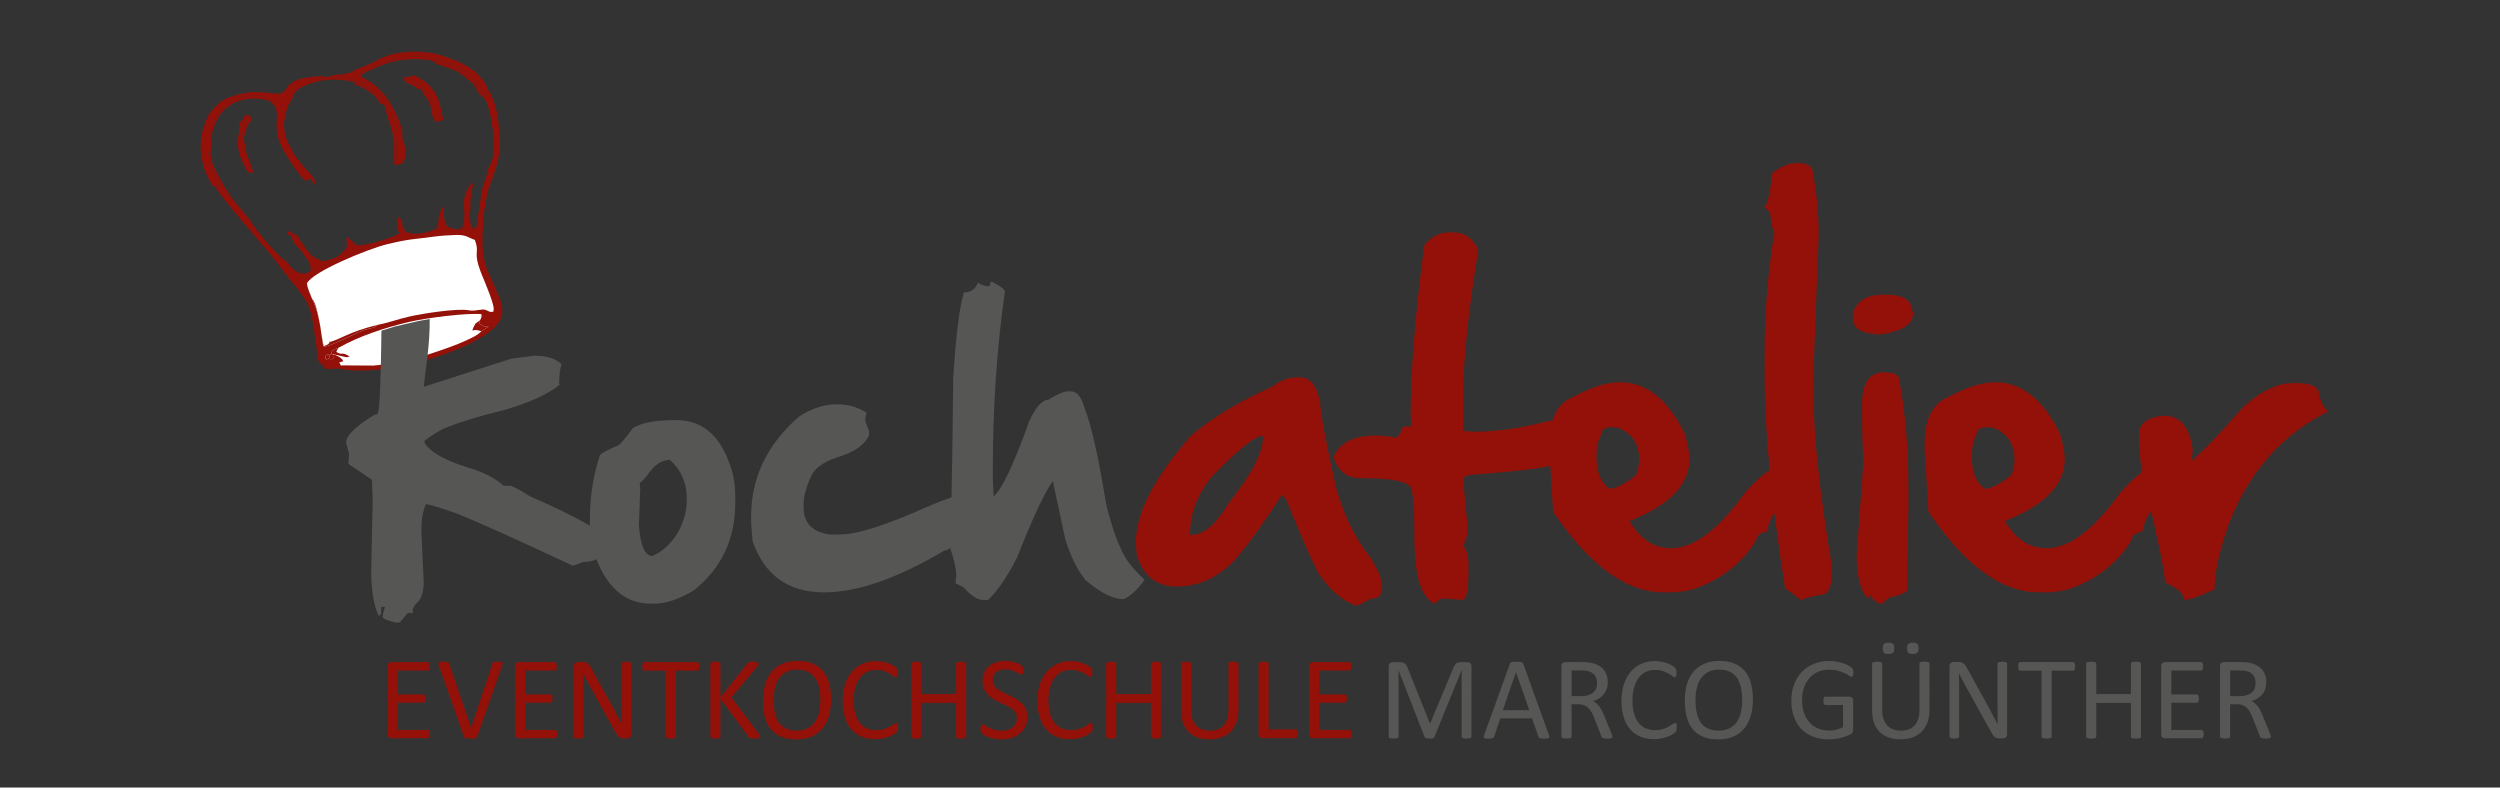 <?xml version="1.0" encoding="utf-8"?>
<!-- Generator: Adobe Illustrator 15.1.0, SVG Export Plug-In . SVG Version: 6.00 Build 0)  -->
<!DOCTYPE svg PUBLIC "-//W3C//DTD SVG 1.1//EN" "http://www.w3.org/Graphics/SVG/1.1/DTD/svg11.dtd">
<svg version="1.1" id="Layer_1" xmlns="http://www.w3.org/2000/svg" xmlns:xlink="http://www.w3.org/1999/xlink" x="0px" y="0px"
	 width="200px" height="63px" viewBox="199.25 -0.045 200 63" enable-background="new 199.25 -0.045 200 63" xml:space="preserve">
<rect x="199.25" y="-0.045" width="200" height="63" fill="#333333" stroke="none"/>
<line fill="none" x1="1235.723" y1="354.82" x2="1235.723" y2="352.146"/>
<line fill="none" x1="1249.476" y1="324.82" x2="1249.476" y2="322.146"/>
<line fill="none" x1="1248.309" y1="324.82" x2="1235.723" y2="354.82"/>
<line fill="none" x1="1235.723" y1="354.82" x2="1244.476" y2="354.82"/>
<line fill="none" x1="1244.476" y1="354.82" x2="1246.476" y2="349.98"/>
<line fill="none" x1="1246.476" y1="349.98" x2="1250.476" y2="349.98"/>
<line fill="none" x1="1250.476" y1="349.98" x2="1250.476" y2="353.484"/>
<path fill="#696969" d="M325.281-7.325c0.002-0.058,0.072-0.046,0.118-0.059C325.398-7.327,325.327-7.338,325.281-7.325z"/>
<g>
	<path fill="#931108" d="M233.65,58.68c0,0.055-0.002,0.106-0.008,0.147c-0.004,0.045-0.019,0.077-0.033,0.104
		c-0.017,0.029-0.032,0.047-0.053,0.062c-0.021,0.012-0.045,0.021-0.07,0.021h-2.924c-0.072,0-0.142-0.022-0.205-0.072
		c-0.063-0.051-0.096-0.135-0.096-0.256V53.25c0-0.121,0.032-0.209,0.096-0.256c0.063-0.046,0.133-0.072,0.205-0.072h2.894
		c0.024,0,0.047,0.005,0.067,0.02c0.021,0.013,0.035,0.033,0.049,0.063c0.013,0.025,0.023,0.063,0.031,0.104
		c0.006,0.043,0.012,0.098,0.012,0.156c0,0.06-0.006,0.106-0.012,0.151c-0.008,0.039-0.021,0.074-0.031,0.103
		c-0.014,0.026-0.028,0.045-0.049,0.059s-0.043,0.021-0.067,0.021h-2.384v1.908h2.044c0.024,0,0.048,0.01,0.069,0.023
		c0.019,0.012,0.035,0.035,0.051,0.061c0.016,0.021,0.022,0.059,0.029,0.104c0.006,0.043,0.01,0.095,0.01,0.154
		c0,0.057-0.004,0.104-0.01,0.146c-0.007,0.043-0.016,0.073-0.029,0.103c-0.016,0.022-0.032,0.045-0.051,0.053
		c-0.021,0.011-0.045,0.02-0.069,0.02h-2.044v2.18h2.414c0.025,0,0.052,0.006,0.07,0.019c0.021,0.014,0.036,0.032,0.053,0.059
		c0.017,0.025,0.029,0.063,0.033,0.104C233.648,58.564,233.65,58.617,233.65,58.68L233.65,58.68z"/>
	<path fill="#931108" d="M237.434,58.875c-0.015,0.035-0.029,0.063-0.052,0.082c-0.022,0.023-0.053,0.041-0.093,0.051
		c-0.04,0.018-0.089,0.021-0.15,0.027c-0.062,0.004-0.138,0.01-0.228,0.01c-0.07,0-0.133-0.004-0.184-0.006
		c-0.052,0-0.098-0.004-0.135-0.01c-0.039-0.006-0.07-0.016-0.096-0.023c-0.027-0.006-0.052-0.017-0.068-0.025
		c-0.021-0.014-0.035-0.028-0.046-0.045c-0.012-0.02-0.021-0.039-0.03-0.065l-1.99-5.658c-0.025-0.067-0.037-0.125-0.039-0.17
		c-0.004-0.041,0.011-0.071,0.039-0.092c0.027-0.025,0.072-0.039,0.138-0.048c0.063-0.006,0.146-0.01,0.253-0.01
		c0.089,0,0.158,0.004,0.211,0.01c0.052,0.004,0.093,0.011,0.119,0.023c0.027,0.016,0.05,0.029,0.063,0.053
		c0.016,0.021,0.027,0.047,0.041,0.076l1.746,5.129h0.006l1.699-5.117c0.008-0.037,0.021-0.063,0.033-0.088
		c0.01-0.021,0.033-0.037,0.063-0.053c0.031-0.014,0.076-0.021,0.134-0.023c0.055-0.006,0.131-0.01,0.225-0.01
		c0.098,0,0.176,0.006,0.232,0.014c0.055,0.007,0.094,0.021,0.112,0.044c0.021,0.024,0.027,0.057,0.022,0.1
		c-0.004,0.041-0.02,0.099-0.045,0.166L237.434,58.875L237.434,58.875z"/>
	<path fill="#931108" d="M243.832,58.68c0,0.055-0.004,0.106-0.01,0.147c-0.005,0.045-0.017,0.077-0.031,0.104
		c-0.019,0.029-0.033,0.047-0.056,0.062c-0.021,0.012-0.045,0.021-0.067,0.021h-2.926c-0.072,0-0.14-0.022-0.203-0.072
		c-0.064-0.051-0.099-0.135-0.099-0.256V53.25c0-0.121,0.033-0.209,0.099-0.256c0.063-0.046,0.131-0.072,0.203-0.072h2.893
		c0.026,0,0.049,0.005,0.068,0.02c0.02,0.013,0.037,0.033,0.049,0.063c0.014,0.025,0.022,0.063,0.033,0.104
		c0.006,0.043,0.01,0.098,0.01,0.156c0,0.06-0.004,0.106-0.01,0.151c-0.011,0.039-0.021,0.074-0.033,0.103
		c-0.012,0.026-0.029,0.045-0.049,0.059c-0.021,0.014-0.042,0.021-0.068,0.021h-2.383v1.908h2.042c0.025,0,0.05,0.01,0.071,0.023
		c0.019,0.012,0.034,0.035,0.052,0.061c0.013,0.021,0.021,0.059,0.028,0.104c0.008,0.043,0.011,0.095,0.011,0.154
		c0,0.057-0.003,0.104-0.011,0.146c-0.007,0.043-0.017,0.073-0.028,0.103c-0.018,0.022-0.033,0.045-0.052,0.053
		c-0.021,0.011-0.046,0.02-0.071,0.02h-2.042v2.18h2.416c0.022,0,0.049,0.006,0.067,0.019c0.021,0.014,0.037,0.032,0.056,0.059
		c0.016,0.025,0.026,0.063,0.032,0.104C243.828,58.564,243.832,58.617,243.832,58.68L243.832,58.68z"/>
	<path fill="#931108" d="M249.756,58.68c0,0.063-0.011,0.114-0.029,0.161c-0.021,0.044-0.047,0.076-0.082,0.107
		c-0.031,0.028-0.067,0.049-0.108,0.059c-0.041,0.017-0.081,0.021-0.123,0.021h-0.261c-0.08,0-0.151-0.01-0.211-0.024
		c-0.063-0.019-0.121-0.051-0.176-0.094c-0.056-0.048-0.111-0.108-0.164-0.188c-0.056-0.078-0.117-0.178-0.184-0.303l-1.921-3.465
		c-0.102-0.18-0.202-0.365-0.305-0.563c-0.103-0.199-0.195-0.388-0.283-0.574h-0.012c0.006,0.229,0.014,0.459,0.018,0.692
		c0.002,0.236,0.002,0.47,0.002,0.697v3.681c0,0.021-0.005,0.045-0.02,0.063c-0.012,0.021-0.031,0.036-0.063,0.049
		c-0.028,0.012-0.067,0.021-0.117,0.024c-0.048,0.011-0.11,0.017-0.187,0.017c-0.075,0-0.138-0.006-0.188-0.017
		c-0.048-0.006-0.086-0.015-0.113-0.024c-0.027-0.013-0.049-0.026-0.061-0.049c-0.015-0.021-0.021-0.043-0.021-0.063v-5.619
		c0-0.127,0.033-0.219,0.103-0.271c0.069-0.054,0.146-0.08,0.227-0.08h0.389c0.092,0,0.168,0.011,0.229,0.026
		c0.061,0.013,0.117,0.037,0.164,0.074c0.049,0.035,0.096,0.088,0.143,0.148c0.045,0.064,0.096,0.146,0.146,0.246l1.479,2.674
		c0.094,0.162,0.18,0.32,0.266,0.477c0.084,0.156,0.166,0.31,0.244,0.461c0.077,0.146,0.156,0.3,0.23,0.444
		c0.078,0.144,0.154,0.29,0.229,0.438h0.004c-0.006-0.248-0.008-0.506-0.012-0.773c-0.002-0.271-0.002-0.529-0.002-0.775v-3.305
		c0-0.021,0.008-0.045,0.019-0.063c0.014-0.021,0.034-0.037,0.063-0.049c0.029-0.017,0.068-0.025,0.117-0.029
		c0.049-0.008,0.111-0.012,0.191-0.012c0.067,0,0.129,0.004,0.178,0.012c0.051,0.004,0.09,0.015,0.117,0.029
		c0.028,0.012,0.051,0.027,0.063,0.049c0.015,0.018,0.021,0.039,0.021,0.063V58.68L249.756,58.68z"/>
	<path fill="#931108" d="M255.195,53.271c0,0.061-0.004,0.11-0.008,0.151c-0.008,0.048-0.019,0.082-0.031,0.106
		c-0.016,0.027-0.032,0.046-0.053,0.062c-0.021,0.013-0.043,0.017-0.068,0.017h-1.713v5.283c0,0.026-0.008,0.051-0.021,0.065
		c-0.014,0.021-0.034,0.035-0.065,0.047c-0.03,0.013-0.072,0.021-0.123,0.024c-0.055,0.011-0.117,0.017-0.196,0.017
		c-0.075,0-0.142-0.006-0.191-0.017c-0.055-0.006-0.098-0.014-0.129-0.024c-0.031-0.012-0.052-0.024-0.063-0.047
		c-0.016-0.017-0.021-0.039-0.021-0.065v-5.283h-1.714c-0.024,0-0.048-0.004-0.069-0.017c-0.021-0.016-0.035-0.032-0.049-0.062
		c-0.012-0.024-0.021-0.062-0.031-0.106c-0.008-0.041-0.012-0.094-0.012-0.151c0-0.059,0.004-0.111,0.012-0.16
		c0.008-0.045,0.021-0.082,0.031-0.107c0.014-0.029,0.028-0.051,0.049-0.063c0.021-0.015,0.045-0.02,0.069-0.02h4.236
		c0.025,0,0.048,0.005,0.068,0.02c0.021,0.013,0.037,0.033,0.053,0.063c0.015,0.025,0.023,0.063,0.031,0.107
		C255.191,53.16,255.195,53.21,255.195,53.271L255.195,53.271z"/>
	<path fill="#931108" d="M260.051,58.88c0,0.029-0.007,0.05-0.02,0.068c-0.011,0.022-0.031,0.038-0.062,0.051
		c-0.033,0.015-0.074,0.022-0.128,0.028c-0.055,0.011-0.122,0.017-0.207,0.017c-0.11,0-0.2-0.006-0.271-0.017
		c-0.067-0.01-0.118-0.028-0.154-0.051c-0.033-0.024-0.063-0.055-0.085-0.088l-2.241-3.045v3.045c0,0.021-0.005,0.045-0.02,0.064
		c-0.015,0.021-0.033,0.036-0.065,0.049c-0.028,0.012-0.071,0.02-0.125,0.023c-0.052,0.01-0.114,0.018-0.194,0.018
		c-0.074,0-0.14-0.008-0.191-0.018c-0.053-0.006-0.098-0.015-0.126-0.023c-0.033-0.013-0.056-0.027-0.066-0.049
		c-0.014-0.021-0.019-0.043-0.019-0.064v-5.85c0-0.021,0.005-0.045,0.019-0.064c0.012-0.018,0.033-0.031,0.066-0.043
		c0.028-0.012,0.073-0.021,0.126-0.029c0.054-0.008,0.117-0.014,0.191-0.014c0.08,0,0.145,0.006,0.194,0.014
		c0.054,0.009,0.097,0.019,0.125,0.029c0.032,0.012,0.054,0.025,0.065,0.043c0.015,0.021,0.02,0.043,0.02,0.064v2.711l2.157-2.711
		c0.019-0.027,0.041-0.049,0.064-0.068c0.025-0.021,0.057-0.033,0.094-0.047c0.033-0.008,0.079-0.018,0.131-0.023
		c0.052-0.008,0.119-0.012,0.199-0.012c0.081,0,0.146,0.006,0.197,0.014c0.052,0.009,0.09,0.019,0.121,0.031
		c0.029,0.014,0.049,0.025,0.062,0.047c0.012,0.021,0.018,0.041,0.018,0.06c0,0.047-0.011,0.084-0.031,0.125
		c-0.019,0.041-0.06,0.099-0.112,0.168l-2.021,2.418l2.176,2.894c0.054,0.078,0.086,0.137,0.098,0.164
		C260.044,58.839,260.051,58.864,260.051,58.88L260.051,58.88z"/>
	<path fill="#931108" d="M265.734,55.896c0,0.492-0.06,0.938-0.176,1.334c-0.117,0.396-0.289,0.729-0.521,1.011
		c-0.229,0.278-0.521,0.489-0.868,0.642c-0.351,0.146-0.756,0.223-1.222,0.223c-0.458,0-0.854-0.067-1.188-0.205
		c-0.336-0.135-0.609-0.334-0.83-0.594c-0.218-0.26-0.38-0.586-0.486-0.971c-0.105-0.385-0.159-0.83-0.159-1.334
		c0-0.48,0.059-0.916,0.174-1.309c0.117-0.396,0.291-0.728,0.522-1.002c0.231-0.271,0.522-0.484,0.873-0.639
		c0.347-0.146,0.752-0.224,1.218-0.224c0.45,0,0.84,0.069,1.174,0.205c0.334,0.135,0.606,0.33,0.831,0.592
		c0.222,0.259,0.386,0.574,0.495,0.961C265.678,54.964,265.734,55.404,265.734,55.896L265.734,55.896z M264.88,55.957
		c0-0.348-0.03-0.666-0.092-0.965c-0.061-0.297-0.162-0.555-0.307-0.773c-0.143-0.217-0.334-0.389-0.57-0.51
		c-0.24-0.123-0.533-0.186-0.887-0.186s-0.646,0.067-0.887,0.197c-0.238,0.133-0.433,0.307-0.58,0.528
		c-0.147,0.22-0.258,0.478-0.32,0.771c-0.064,0.295-0.098,0.603-0.098,0.926c0,0.354,0.031,0.687,0.09,0.986
		c0.061,0.303,0.16,0.562,0.303,0.781c0.141,0.219,0.33,0.387,0.566,0.508c0.237,0.121,0.533,0.184,0.895,0.184
		c0.354,0,0.65-0.069,0.894-0.196c0.243-0.133,0.438-0.313,0.586-0.537c0.146-0.226,0.252-0.483,0.315-0.778
		C264.85,56.598,264.88,56.285,264.88,55.957L264.88,55.957z"/>
	<path fill="#931108" d="M271.082,58.154c0,0.051,0,0.094-0.004,0.135c-0.002,0.034-0.009,0.066-0.017,0.094
		c-0.008,0.029-0.019,0.055-0.029,0.076c-0.016,0.023-0.034,0.051-0.065,0.078c-0.033,0.033-0.099,0.08-0.199,0.146
		c-0.102,0.063-0.225,0.127-0.373,0.189s-0.319,0.109-0.514,0.152c-0.194,0.045-0.404,0.063-0.633,0.063
		c-0.396,0-0.754-0.063-1.072-0.198c-0.318-0.131-0.59-0.324-0.816-0.582c-0.221-0.258-0.395-0.574-0.516-0.955
		c-0.121-0.375-0.182-0.813-0.182-1.308c0-0.506,0.063-0.953,0.194-1.351c0.129-0.397,0.313-0.729,0.55-1.006
		c0.233-0.272,0.518-0.483,0.845-0.627c0.329-0.146,0.691-0.219,1.091-0.219c0.176,0,0.346,0.018,0.514,0.049
		c0.166,0.031,0.319,0.076,0.463,0.125c0.143,0.053,0.268,0.109,0.375,0.174c0.109,0.068,0.188,0.119,0.229,0.166
		c0.042,0.039,0.07,0.072,0.082,0.095c0.015,0.021,0.022,0.049,0.029,0.077c0.009,0.029,0.015,0.064,0.021,0.104
		c0.004,0.046,0.008,0.091,0.008,0.146c0,0.063-0.004,0.115-0.01,0.162c-0.007,0.043-0.017,0.08-0.029,0.108
		c-0.012,0.031-0.026,0.054-0.045,0.068c-0.019,0.012-0.039,0.021-0.063,0.021c-0.044,0-0.104-0.029-0.186-0.093
		c-0.077-0.062-0.178-0.127-0.305-0.2c-0.123-0.074-0.271-0.144-0.451-0.203c-0.177-0.062-0.39-0.091-0.639-0.091
		c-0.271,0-0.517,0.05-0.734,0.16c-0.223,0.108-0.412,0.267-0.567,0.478c-0.157,0.209-0.278,0.471-0.366,0.771
		c-0.084,0.301-0.129,0.647-0.129,1.037c0,0.387,0.043,0.729,0.126,1.024s0.202,0.545,0.354,0.744
		c0.156,0.195,0.35,0.348,0.572,0.451c0.228,0.102,0.482,0.154,0.77,0.154c0.24,0,0.453-0.03,0.635-0.09
		c0.181-0.061,0.334-0.131,0.46-0.203c0.128-0.072,0.229-0.139,0.313-0.199c0.084-0.061,0.146-0.09,0.193-0.09
		c0.022,0,0.041,0.006,0.057,0.016c0.018,0.01,0.029,0.025,0.039,0.057c0.008,0.022,0.017,0.062,0.021,0.106
		C271.082,58.021,271.082,58.083,271.082,58.154L271.082,58.154z"/>
	<path fill="#931108" d="M276.544,58.891c0,0.026-0.006,0.051-0.021,0.065c-0.012,0.021-0.031,0.035-0.063,0.047
		c-0.03,0.013-0.073,0.021-0.125,0.024c-0.051,0.011-0.114,0.017-0.19,0.017c-0.082,0-0.146-0.006-0.196-0.017
		c-0.05-0.006-0.091-0.014-0.122-0.024c-0.03-0.012-0.055-0.024-0.065-0.047c-0.012-0.017-0.02-0.039-0.02-0.065v-2.703h-2.773
		v2.703c0,0.026-0.006,0.051-0.019,0.065c-0.016,0.021-0.034,0.035-0.065,0.047c-0.031,0.013-0.072,0.021-0.127,0.024
		c-0.051,0.011-0.115,0.017-0.193,0.017c-0.074,0-0.139-0.006-0.19-0.017c-0.056-0.006-0.099-0.014-0.128-0.024
		c-0.032-0.012-0.057-0.024-0.066-0.047c-0.014-0.017-0.02-0.039-0.02-0.065V53.04c0-0.021,0.006-0.045,0.02-0.063
		c0.013-0.019,0.034-0.031,0.066-0.043c0.029-0.013,0.072-0.021,0.128-0.029c0.054-0.008,0.116-0.014,0.19-0.014
		c0.078,0,0.145,0.006,0.193,0.014c0.055,0.008,0.096,0.02,0.127,0.029c0.031,0.012,0.051,0.024,0.065,0.043
		c0.013,0.021,0.019,0.043,0.019,0.063v2.44h2.773v-2.44c0-0.021,0.008-0.045,0.02-0.063c0.012-0.018,0.035-0.031,0.065-0.043
		c0.031-0.013,0.072-0.021,0.122-0.029c0.051-0.008,0.114-0.014,0.196-0.014c0.076,0,0.142,0.006,0.19,0.014
		c0.052,0.008,0.095,0.02,0.125,0.029c0.031,0.012,0.054,0.024,0.063,0.043c0.016,0.021,0.021,0.043,0.021,0.063V58.891
		L276.544,58.891z"/>
	<path fill="#931108" d="M281.438,57.305c0,0.284-0.054,0.536-0.158,0.764c-0.104,0.223-0.25,0.412-0.438,0.566
		c-0.188,0.157-0.403,0.274-0.657,0.352c-0.252,0.076-0.523,0.117-0.816,0.117c-0.203,0-0.396-0.017-0.566-0.052
		c-0.174-0.032-0.329-0.075-0.467-0.126c-0.139-0.052-0.251-0.104-0.344-0.158c-0.096-0.054-0.157-0.099-0.193-0.136
		c-0.037-0.038-0.063-0.086-0.08-0.146c-0.018-0.057-0.024-0.135-0.024-0.231c0-0.069,0.002-0.125,0.01-0.172
		c0.007-0.045,0.017-0.082,0.027-0.11c0.014-0.025,0.026-0.047,0.047-0.06c0.02-0.013,0.041-0.015,0.068-0.015
		c0.041,0,0.104,0.023,0.182,0.076c0.082,0.055,0.187,0.111,0.311,0.178c0.128,0.063,0.28,0.121,0.456,0.177
		c0.176,0.053,0.383,0.08,0.613,0.08c0.178,0,0.338-0.022,0.483-0.067c0.146-0.046,0.271-0.113,0.375-0.199
		c0.104-0.09,0.188-0.193,0.243-0.318s0.084-0.271,0.084-0.428c0-0.176-0.04-0.323-0.118-0.441c-0.078-0.123-0.182-0.23-0.31-0.324
		c-0.129-0.092-0.274-0.176-0.44-0.254c-0.164-0.078-0.334-0.156-0.507-0.234s-0.342-0.17-0.504-0.268
		c-0.163-0.1-0.313-0.209-0.438-0.346c-0.129-0.131-0.232-0.285-0.313-0.463c-0.078-0.178-0.116-0.394-0.116-0.639
		c0-0.255,0.045-0.482,0.137-0.683c0.095-0.199,0.223-0.363,0.386-0.5c0.167-0.136,0.36-0.238,0.59-0.308
		c0.229-0.074,0.475-0.108,0.736-0.108c0.136,0,0.271,0.015,0.407,0.034c0.138,0.025,0.267,0.058,0.388,0.097
		c0.118,0.039,0.229,0.084,0.319,0.134c0.097,0.051,0.157,0.09,0.188,0.116c0.028,0.031,0.049,0.054,0.059,0.071
		c0.01,0.017,0.021,0.039,0.023,0.064c0.006,0.025,0.012,0.059,0.015,0.098c0.003,0.037,0.005,0.086,0.005,0.146
		c0,0.053-0.002,0.104-0.008,0.15c-0.004,0.039-0.012,0.076-0.02,0.107c-0.011,0.026-0.025,0.051-0.041,0.065
		c-0.019,0.013-0.035,0.021-0.06,0.021c-0.035,0-0.089-0.022-0.162-0.065c-0.073-0.045-0.164-0.095-0.271-0.149
		c-0.107-0.055-0.232-0.104-0.377-0.148c-0.146-0.047-0.313-0.066-0.492-0.066c-0.171,0-0.32,0.021-0.445,0.066
		c-0.123,0.045-0.227,0.106-0.311,0.184c-0.081,0.072-0.144,0.164-0.185,0.268c-0.041,0.104-0.062,0.215-0.062,0.33
		c0,0.168,0.04,0.316,0.118,0.437c0.079,0.121,0.183,0.231,0.313,0.326c0.131,0.096,0.277,0.182,0.444,0.258
		c0.165,0.08,0.335,0.155,0.509,0.237c0.172,0.082,0.344,0.17,0.508,0.267c0.168,0.097,0.314,0.209,0.445,0.336
		c0.13,0.136,0.234,0.285,0.314,0.466C281.396,56.855,281.438,57.064,281.438,57.305L281.438,57.305z"/>
	<path fill="#931108" d="M286.665,58.154c0,0.051-0.003,0.094-0.005,0.135c-0.005,0.034-0.011,0.066-0.019,0.094
		c-0.009,0.029-0.019,0.055-0.029,0.076c-0.014,0.023-0.034,0.051-0.065,0.078c-0.031,0.033-0.098,0.08-0.197,0.146
		c-0.102,0.063-0.227,0.127-0.375,0.189c-0.146,0.063-0.32,0.109-0.513,0.152c-0.193,0.045-0.403,0.063-0.633,0.063
		c-0.397,0-0.755-0.063-1.072-0.198c-0.319-0.131-0.59-0.324-0.815-0.582c-0.223-0.258-0.396-0.574-0.518-0.955
		c-0.119-0.375-0.182-0.813-0.182-1.308c0-0.506,0.065-0.953,0.196-1.351c0.129-0.396,0.313-0.729,0.547-1.006
		c0.236-0.272,0.519-0.483,0.847-0.627c0.328-0.146,0.69-0.219,1.09-0.219c0.178,0,0.348,0.018,0.516,0.049
		c0.164,0.031,0.318,0.076,0.459,0.125c0.145,0.053,0.27,0.109,0.377,0.174c0.109,0.068,0.188,0.119,0.229,0.166
		c0.041,0.039,0.07,0.072,0.082,0.095c0.013,0.021,0.021,0.049,0.031,0.077c0.007,0.029,0.014,0.064,0.019,0.104
		c0.006,0.046,0.01,0.091,0.01,0.146c0,0.063-0.004,0.115-0.011,0.162c-0.008,0.043-0.018,0.08-0.03,0.108
		c-0.013,0.031-0.024,0.054-0.043,0.068c-0.02,0.012-0.039,0.021-0.063,0.021c-0.046,0-0.106-0.029-0.188-0.093
		c-0.076-0.062-0.178-0.127-0.304-0.2c-0.124-0.074-0.272-0.144-0.45-0.203c-0.178-0.061-0.391-0.091-0.639-0.091
		c-0.271,0-0.519,0.05-0.736,0.16c-0.223,0.108-0.412,0.267-0.565,0.478c-0.157,0.209-0.281,0.471-0.365,0.771
		c-0.087,0.301-0.13,0.647-0.13,1.037c0,0.387,0.041,0.729,0.126,1.024c0.081,0.295,0.202,0.545,0.354,0.744
		c0.156,0.195,0.349,0.348,0.571,0.451c0.228,0.102,0.481,0.154,0.769,0.154c0.242,0,0.455-0.03,0.635-0.09
		c0.18-0.061,0.335-0.131,0.461-0.203c0.129-0.072,0.23-0.139,0.313-0.199s0.146-0.09,0.192-0.09c0.021,0,0.04,0.006,0.056,0.016
		c0.02,0.01,0.029,0.025,0.039,0.057c0.008,0.022,0.019,0.062,0.021,0.106C286.662,58.021,286.665,58.083,286.665,58.154
		L286.665,58.154z"/>
	<path fill="#931108" d="M292.125,58.891c0,0.026-0.006,0.051-0.019,0.065c-0.012,0.021-0.035,0.035-0.064,0.047
		c-0.032,0.013-0.074,0.021-0.125,0.024c-0.053,0.011-0.116,0.017-0.192,0.017c-0.078,0-0.145-0.006-0.197-0.017
		c-0.049-0.006-0.09-0.014-0.12-0.024c-0.03-0.012-0.056-0.024-0.065-0.047c-0.012-0.017-0.021-0.039-0.021-0.065v-2.703h-2.771
		v2.703c0,0.026-0.008,0.051-0.021,0.065c-0.015,0.021-0.033,0.035-0.065,0.047c-0.03,0.013-0.071,0.021-0.127,0.024
		c-0.049,0.011-0.112,0.017-0.192,0.017c-0.076,0-0.14-0.006-0.191-0.017c-0.055-0.006-0.098-0.014-0.127-0.024
		c-0.032-0.012-0.057-0.024-0.066-0.047c-0.013-0.017-0.019-0.039-0.019-0.065V53.04c0-0.021,0.006-0.045,0.019-0.063
		c0.013-0.018,0.034-0.031,0.066-0.043c0.029-0.013,0.072-0.021,0.127-0.029c0.054-0.008,0.115-0.014,0.191-0.014
		c0.08,0,0.146,0.006,0.192,0.014c0.056,0.008,0.097,0.02,0.127,0.029c0.032,0.012,0.054,0.024,0.065,0.043
		c0.013,0.021,0.021,0.043,0.021,0.063v2.44h2.771v-2.44c0-0.021,0.01-0.045,0.021-0.063c0.013-0.019,0.035-0.031,0.065-0.043
		c0.03-0.013,0.071-0.021,0.12-0.029c0.055-0.008,0.119-0.014,0.197-0.014c0.076,0,0.143,0.006,0.192,0.014
		c0.051,0.008,0.093,0.02,0.125,0.029c0.029,0.012,0.054,0.024,0.064,0.043c0.013,0.021,0.019,0.043,0.019,0.063V58.891
		L292.125,58.891z"/>
	<path fill="#931108" d="M298.327,56.766c0,0.366-0.055,0.698-0.164,0.987c-0.107,0.291-0.262,0.535-0.463,0.74
		c-0.2,0.198-0.444,0.354-0.733,0.455c-0.289,0.104-0.617,0.153-0.983,0.153c-0.337,0-0.644-0.049-0.919-0.146
		c-0.275-0.099-0.514-0.24-0.709-0.431c-0.198-0.188-0.353-0.428-0.457-0.715c-0.107-0.285-0.162-0.615-0.162-0.987V53.04
		c0-0.021,0.008-0.045,0.021-0.063c0.013-0.019,0.033-0.031,0.064-0.043c0.029-0.013,0.07-0.021,0.121-0.029
		c0.053-0.008,0.115-0.014,0.197-0.014c0.076,0,0.141,0.006,0.193,0.014s0.095,0.02,0.126,0.029
		c0.027,0.012,0.051,0.024,0.062,0.043c0.016,0.021,0.021,0.043,0.021,0.063v3.687c0,0.283,0.036,0.526,0.102,0.737
		c0.069,0.211,0.172,0.386,0.301,0.525c0.132,0.141,0.287,0.243,0.472,0.315c0.186,0.07,0.393,0.104,0.62,0.104
		c0.233,0,0.445-0.033,0.629-0.104c0.185-0.07,0.339-0.175,0.466-0.313c0.127-0.137,0.226-0.307,0.293-0.512
		c0.065-0.207,0.103-0.441,0.103-0.717v-3.728c0-0.021,0.004-0.045,0.019-0.063c0.012-0.019,0.034-0.031,0.065-0.045
		c0.03-0.011,0.071-0.021,0.125-0.027c0.052-0.008,0.116-0.015,0.192-0.015s0.142,0.007,0.192,0.015s0.093,0.018,0.121,0.027
		c0.028,0.014,0.055,0.026,0.064,0.045c0.015,0.02,0.021,0.043,0.021,0.063L298.327,56.766L298.327,56.766z"/>
	<path fill="#931108" d="M303.094,58.664c0,0.061-0.005,0.115-0.012,0.154c-0.006,0.043-0.015,0.08-0.028,0.108
		c-0.017,0.029-0.033,0.052-0.053,0.064c-0.021,0.014-0.047,0.022-0.074,0.022h-2.69c-0.074,0-0.144-0.024-0.206-0.074
		c-0.063-0.051-0.098-0.135-0.098-0.256v-5.645c0-0.021,0.009-0.045,0.021-0.064c0.013-0.018,0.035-0.031,0.065-0.043
		c0.029-0.012,0.072-0.021,0.125-0.029c0.056-0.008,0.119-0.014,0.194-0.014c0.079,0,0.143,0.006,0.193,0.014
		c0.055,0.009,0.095,0.019,0.127,0.029c0.031,0.012,0.054,0.025,0.064,0.043c0.013,0.021,0.02,0.043,0.02,0.064v5.271h2.185
		c0.027,0,0.056,0.006,0.074,0.021c0.02,0.015,0.036,0.035,0.053,0.063c0.016,0.022,0.022,0.061,0.028,0.104
		C303.089,58.546,303.094,58.598,303.094,58.664L303.094,58.664z"/>
	<path fill="#931108" d="M307.375,58.68c0,0.055,0,0.106-0.009,0.147c-0.004,0.045-0.018,0.077-0.03,0.104
		c-0.019,0.029-0.035,0.047-0.056,0.062c-0.021,0.012-0.046,0.021-0.066,0.021h-2.926c-0.071,0-0.142-0.022-0.204-0.072
		c-0.063-0.051-0.1-0.135-0.1-0.256V53.25c0-0.121,0.036-0.209,0.1-0.256c0.063-0.046,0.133-0.072,0.204-0.072h2.89
		c0.026,0,0.052,0.005,0.071,0.02c0.02,0.013,0.036,0.033,0.047,0.063c0.016,0.025,0.024,0.063,0.031,0.104
		c0.009,0.043,0.015,0.098,0.015,0.156c0,0.06-0.006,0.106-0.015,0.151c-0.007,0.039-0.019,0.074-0.031,0.103
		c-0.011,0.026-0.028,0.045-0.047,0.059c-0.021,0.014-0.045,0.021-0.071,0.021h-2.379v1.908h2.042c0.024,0,0.049,0.01,0.068,0.023
		c0.021,0.012,0.035,0.035,0.052,0.061c0.015,0.021,0.024,0.059,0.027,0.104c0.01,0.043,0.011,0.095,0.011,0.154
		c0,0.057-0.001,0.104-0.011,0.146c-0.003,0.043-0.015,0.073-0.027,0.103c-0.017,0.022-0.031,0.045-0.052,0.053
		c-0.021,0.011-0.044,0.02-0.068,0.02h-2.042v2.18h2.415c0.021,0,0.048,0.006,0.066,0.019c0.021,0.014,0.037,0.032,0.056,0.059
		c0.015,0.025,0.026,0.063,0.03,0.104C307.375,58.564,307.375,58.617,307.375,58.68L307.375,58.68z"/>
	<path fill="#565655" d="M316.968,58.891c0,0.026-0.006,0.051-0.019,0.065c-0.015,0.021-0.033,0.035-0.064,0.047
		c-0.032,0.013-0.073,0.021-0.12,0.024c-0.047,0.011-0.11,0.017-0.189,0.017c-0.071,0-0.135-0.006-0.187-0.017
		c-0.054-0.006-0.093-0.014-0.123-0.024c-0.027-0.012-0.051-0.024-0.064-0.047c-0.012-0.017-0.017-0.039-0.017-0.065v-5.308h-0.012
		l-2.17,5.332c-0.013,0.022-0.021,0.041-0.041,0.056c-0.016,0.018-0.042,0.028-0.074,0.043c-0.032,0.01-0.071,0.016-0.117,0.021
		c-0.047,0.004-0.102,0.01-0.163,0.01c-0.063,0-0.12-0.006-0.169-0.012c-0.047-0.005-0.086-0.015-0.12-0.027
		c-0.028-0.008-0.053-0.024-0.067-0.036c-0.021-0.017-0.029-0.035-0.035-0.054l-2.08-5.332h-0.003v5.308
		c0,0.026-0.007,0.051-0.02,0.065c-0.011,0.021-0.035,0.035-0.065,0.047c-0.029,0.013-0.072,0.021-0.123,0.024
		c-0.052,0.011-0.114,0.017-0.19,0.017s-0.142-0.006-0.188-0.017c-0.052-0.006-0.093-0.014-0.12-0.024
		c-0.028-0.012-0.049-0.024-0.062-0.047c-0.013-0.017-0.018-0.039-0.018-0.065v-5.604c0-0.133,0.031-0.223,0.104-0.281
		c0.071-0.058,0.146-0.084,0.23-0.084h0.491c0.097,0,0.188,0.012,0.263,0.026c0.074,0.021,0.144,0.052,0.197,0.089
		c0.058,0.043,0.104,0.096,0.144,0.156c0.034,0.063,0.067,0.141,0.098,0.225l1.766,4.41h0.024l1.835-4.398
		c0.035-0.096,0.074-0.174,0.112-0.238c0.044-0.065,0.088-0.118,0.135-0.155c0.051-0.041,0.104-0.068,0.164-0.086
		c0.061-0.017,0.128-0.025,0.206-0.025h0.516c0.046,0,0.091,0.005,0.133,0.021s0.079,0.035,0.109,0.063
		c0.028,0.029,0.055,0.066,0.07,0.115c0.02,0.047,0.026,0.101,0.026,0.164L316.968,58.891L316.968,58.891z"/>
	<path fill="#565655" d="M323.154,58.729c0.024,0.065,0.035,0.123,0.039,0.166c0.004,0.045-0.011,0.076-0.033,0.098
		c-0.026,0.021-0.069,0.037-0.127,0.043c-0.057,0.006-0.135,0.012-0.231,0.012c-0.098,0-0.176-0.006-0.232-0.01
		c-0.061-0.008-0.103-0.014-0.133-0.021c-0.028-0.014-0.051-0.026-0.065-0.045c-0.013-0.02-0.025-0.043-0.04-0.07l-0.521-1.483
		h-2.532l-0.498,1.465c-0.013,0.027-0.024,0.052-0.039,0.07c-0.017,0.021-0.038,0.041-0.065,0.055
		c-0.031,0.013-0.074,0.024-0.129,0.029c-0.055,0.006-0.127,0.012-0.215,0.012c-0.091,0-0.165-0.006-0.224-0.016
		c-0.058-0.007-0.102-0.023-0.122-0.043c-0.025-0.021-0.036-0.054-0.034-0.101c0.004-0.037,0.017-0.096,0.042-0.164l2.042-5.658
		c0.015-0.037,0.026-0.063,0.05-0.088c0.021-0.021,0.051-0.037,0.09-0.052s0.087-0.021,0.149-0.022
		c0.063-0.008,0.14-0.012,0.235-0.012c0.1,0,0.183,0.004,0.247,0.012c0.064,0.003,0.118,0.011,0.159,0.022
		c0.042,0.015,0.071,0.032,0.094,0.056c0.021,0.023,0.039,0.054,0.054,0.086L323.154,58.729L323.154,58.729z M320.529,53.732h-0.004
		l-1.05,3.037h2.117L320.529,53.732L320.529,53.732z"/>
	<path fill="#565655" d="M328.235,58.891c0,0.026-0.006,0.051-0.016,0.065c-0.012,0.021-0.028,0.035-0.063,0.047
		c-0.028,0.017-0.074,0.024-0.131,0.029c-0.06,0.006-0.132,0.012-0.226,0.012c-0.084,0-0.15-0.006-0.201-0.012
		c-0.053-0.005-0.094-0.019-0.123-0.029c-0.034-0.015-0.059-0.032-0.073-0.063c-0.019-0.022-0.033-0.055-0.045-0.092l-0.563-1.436
		c-0.063-0.164-0.135-0.313-0.204-0.451c-0.07-0.135-0.154-0.254-0.256-0.354c-0.095-0.099-0.209-0.176-0.341-0.229
		c-0.13-0.055-0.289-0.082-0.476-0.082h-0.543v2.593c0,0.026-0.008,0.051-0.02,0.065c-0.017,0.021-0.036,0.034-0.066,0.047
		c-0.029,0.013-0.071,0.021-0.125,0.024c-0.053,0.011-0.114,0.017-0.192,0.017c-0.08,0-0.142-0.006-0.198-0.017
		c-0.05-0.006-0.091-0.015-0.121-0.024c-0.031-0.013-0.056-0.024-0.063-0.047c-0.015-0.017-0.023-0.039-0.023-0.065v-5.64
		c0-0.121,0.035-0.209,0.1-0.256c0.064-0.046,0.136-0.072,0.204-0.072h1.298c0.151,0,0.28,0.002,0.384,0.013
		c0.101,0.006,0.189,0.016,0.272,0.024c0.236,0.041,0.443,0.104,0.624,0.194c0.181,0.087,0.332,0.199,0.455,0.332
		c0.123,0.138,0.215,0.291,0.274,0.466c0.063,0.174,0.094,0.364,0.094,0.575c0,0.203-0.026,0.388-0.083,0.548
		c-0.056,0.161-0.134,0.307-0.238,0.432c-0.104,0.123-0.228,0.229-0.37,0.32c-0.146,0.09-0.307,0.17-0.489,0.229
		c0.104,0.043,0.194,0.098,0.277,0.168c0.08,0.068,0.155,0.148,0.228,0.244c0.071,0.094,0.139,0.199,0.2,0.324
		c0.063,0.121,0.127,0.26,0.187,0.414l0.552,1.34c0.042,0.115,0.071,0.191,0.084,0.24C328.228,58.832,328.235,58.869,328.235,58.891
		L328.235,58.891z M327.015,54.611c0-0.236-0.056-0.438-0.162-0.604c-0.104-0.166-0.282-0.284-0.534-0.356
		c-0.079-0.021-0.167-0.033-0.268-0.047c-0.102-0.008-0.229-0.013-0.389-0.013h-0.684v2.054h0.791c0.213,0,0.399-0.025,0.554-0.08
		c0.157-0.051,0.284-0.123,0.389-0.215c0.104-0.093,0.184-0.203,0.229-0.328C326.99,54.896,327.015,54.759,327.015,54.611
		L327.015,54.611z"/>
	<path fill="#565655" d="M333.392,58.154c0,0.051-0.002,0.094-0.009,0.135c-0.002,0.034-0.005,0.066-0.016,0.094
		c-0.008,0.029-0.017,0.055-0.028,0.076c-0.015,0.023-0.037,0.051-0.064,0.078c-0.034,0.033-0.102,0.08-0.2,0.146
		c-0.102,0.063-0.224,0.127-0.374,0.189c-0.149,0.063-0.318,0.109-0.514,0.152c-0.193,0.045-0.402,0.063-0.631,0.063
		c-0.397,0-0.756-0.063-1.074-0.198c-0.317-0.131-0.588-0.324-0.815-0.582c-0.221-0.258-0.396-0.574-0.515-0.955
		c-0.12-0.375-0.185-0.813-0.185-1.308c0-0.506,0.066-0.953,0.196-1.351c0.133-0.396,0.313-0.729,0.551-1.006
		c0.233-0.272,0.516-0.483,0.844-0.627c0.328-0.146,0.69-0.219,1.089-0.219c0.178,0,0.348,0.018,0.516,0.049
		c0.167,0.031,0.317,0.076,0.461,0.125c0.142,0.053,0.271,0.109,0.378,0.174c0.109,0.068,0.186,0.119,0.229,0.166
		c0.042,0.039,0.07,0.072,0.082,0.095c0.013,0.021,0.022,0.049,0.029,0.077c0.008,0.029,0.016,0.064,0.021,0.104
		c0.006,0.046,0.01,0.091,0.01,0.146c0,0.063-0.004,0.115-0.011,0.162c-0.006,0.043-0.018,0.08-0.028,0.108
		c-0.014,0.031-0.028,0.054-0.048,0.068c-0.018,0.012-0.037,0.021-0.062,0.021c-0.046,0-0.107-0.029-0.186-0.093
		c-0.076-0.062-0.179-0.127-0.304-0.2c-0.125-0.074-0.274-0.144-0.454-0.203c-0.176-0.062-0.388-0.091-0.636-0.091
		c-0.271,0-0.518,0.05-0.739,0.16c-0.222,0.108-0.41,0.267-0.563,0.478c-0.159,0.209-0.282,0.471-0.365,0.771
		c-0.09,0.301-0.131,0.647-0.131,1.037c0,0.387,0.041,0.729,0.125,1.024c0.08,0.295,0.203,0.545,0.356,0.744
		c0.152,0.195,0.345,0.348,0.571,0.451c0.229,0.102,0.48,0.154,0.769,0.154c0.241,0,0.453-0.03,0.634-0.09
		c0.179-0.061,0.332-0.131,0.46-0.203s0.23-0.139,0.313-0.199c0.085-0.061,0.146-0.09,0.192-0.09c0.021,0,0.04,0.006,0.056,0.016
		c0.019,0.01,0.03,0.025,0.043,0.057c0.005,0.022,0.014,0.062,0.02,0.106C333.39,58.021,333.392,58.083,333.392,58.154
		L333.392,58.154z"/>
	<path fill="#565655" d="M339.482,55.896c0,0.492-0.058,0.938-0.175,1.334c-0.116,0.396-0.291,0.729-0.521,1.011
		c-0.229,0.278-0.521,0.489-0.868,0.642c-0.349,0.146-0.757,0.223-1.222,0.223c-0.455,0-0.854-0.067-1.188-0.205
		c-0.334-0.135-0.61-0.334-0.829-0.594c-0.218-0.26-0.382-0.586-0.484-0.971c-0.11-0.385-0.16-0.83-0.16-1.334
		c0-0.48,0.057-0.916,0.17-1.309c0.118-0.396,0.29-0.728,0.525-1.002c0.231-0.271,0.522-0.484,0.87-0.639
		c0.349-0.146,0.755-0.224,1.219-0.224c0.45,0,0.842,0.069,1.175,0.205c0.33,0.135,0.607,0.33,0.831,0.592
		c0.223,0.259,0.388,0.574,0.495,0.961C339.427,54.964,339.482,55.404,339.482,55.896L339.482,55.896z M338.628,55.957
		c0-0.348-0.029-0.666-0.093-0.965c-0.062-0.297-0.16-0.555-0.304-0.773c-0.145-0.217-0.335-0.389-0.57-0.51
		c-0.24-0.123-0.534-0.186-0.888-0.186c-0.352,0-0.648,0.067-0.887,0.197c-0.235,0.133-0.432,0.307-0.581,0.528
		c-0.147,0.22-0.256,0.478-0.317,0.771c-0.066,0.295-0.099,0.603-0.099,0.926c0,0.354,0.029,0.687,0.089,0.986
		c0.061,0.303,0.16,0.562,0.302,0.781c0.143,0.219,0.331,0.387,0.568,0.508c0.236,0.121,0.533,0.184,0.892,0.184
		c0.354,0,0.654-0.069,0.896-0.196c0.241-0.133,0.438-0.313,0.584-0.537c0.146-0.226,0.253-0.483,0.313-0.778
		C338.599,56.598,338.628,56.285,338.628,55.957L338.628,55.957z"/>
	<path fill="#565655" d="M347.521,53.75c0,0.063-0.002,0.113-0.009,0.158c-0.009,0.047-0.018,0.084-0.027,0.111
		c-0.017,0.028-0.027,0.055-0.052,0.065c-0.017,0.013-0.037,0.017-0.061,0.017c-0.036,0-0.1-0.027-0.188-0.088
		c-0.086-0.06-0.205-0.125-0.354-0.199c-0.147-0.068-0.323-0.135-0.528-0.195c-0.208-0.063-0.453-0.088-0.731-0.088
		c-0.336,0-0.64,0.061-0.905,0.182c-0.267,0.123-0.491,0.293-0.678,0.512c-0.186,0.213-0.325,0.473-0.428,0.771
		c-0.096,0.299-0.146,0.622-0.146,0.971c0,0.392,0.052,0.736,0.16,1.037c0.107,0.302,0.262,0.554,0.45,0.763
		c0.19,0.209,0.42,0.362,0.685,0.471c0.266,0.104,0.556,0.16,0.876,0.16c0.188,0,0.378-0.021,0.568-0.068
		c0.194-0.047,0.374-0.115,0.539-0.205v-1.771h-1.41c-0.053,0-0.095-0.029-0.12-0.082s-0.042-0.139-0.042-0.25
		c0-0.061,0.005-0.109,0.011-0.151c0.008-0.042,0.015-0.076,0.031-0.104c0.014-0.025,0.03-0.047,0.05-0.059
		c0.021-0.014,0.04-0.02,0.07-0.02h1.937c0.033,0,0.067,0.006,0.104,0.02c0.03,0.012,0.064,0.029,0.094,0.057
		c0.027,0.025,0.049,0.061,0.065,0.103c0.016,0.047,0.022,0.098,0.022,0.151v2.32c0,0.084-0.017,0.153-0.045,0.215
		c-0.029,0.059-0.088,0.111-0.181,0.156c-0.088,0.045-0.206,0.094-0.353,0.146c-0.144,0.055-0.293,0.102-0.448,0.138
		c-0.151,0.04-0.306,0.065-0.464,0.087c-0.158,0.016-0.312,0.023-0.468,0.023c-0.471,0-0.893-0.07-1.262-0.22
		c-0.37-0.146-0.684-0.354-0.94-0.623c-0.253-0.271-0.446-0.592-0.584-0.971c-0.135-0.375-0.2-0.797-0.2-1.261
		c0-0.483,0.069-0.922,0.218-1.313c0.146-0.394,0.352-0.728,0.616-1.004c0.267-0.274,0.584-0.492,0.952-0.644
		c0.375-0.151,0.787-0.229,1.238-0.229c0.232,0,0.448,0.021,0.654,0.061c0.204,0.043,0.386,0.09,0.544,0.144
		c0.16,0.06,0.291,0.115,0.399,0.183c0.104,0.063,0.185,0.114,0.225,0.157c0.042,0.041,0.066,0.086,0.083,0.144
		C347.515,53.573,347.521,53.65,347.521,53.75L347.521,53.75z"/>
	<path fill="#565655" d="M353.609,56.766c0,0.366-0.056,0.698-0.164,0.987c-0.106,0.291-0.261,0.535-0.464,0.74
		c-0.199,0.198-0.445,0.354-0.733,0.455c-0.288,0.104-0.614,0.153-0.983,0.153c-0.334,0-0.642-0.049-0.92-0.146
		c-0.274-0.099-0.51-0.24-0.711-0.431c-0.197-0.188-0.35-0.428-0.455-0.715c-0.106-0.285-0.16-0.615-0.16-0.987V53.04
		c0-0.021,0.008-0.045,0.021-0.063c0.015-0.019,0.033-0.031,0.063-0.043c0.033-0.013,0.072-0.021,0.123-0.029
		c0.05-0.008,0.117-0.014,0.197-0.014c0.075,0,0.144,0.006,0.194,0.014c0.053,0.008,0.095,0.02,0.125,0.029
		c0.026,0.012,0.053,0.024,0.063,0.043c0.012,0.021,0.02,0.043,0.02,0.063v3.687c0,0.283,0.033,0.526,0.103,0.737
		s0.17,0.386,0.301,0.525c0.132,0.141,0.285,0.243,0.472,0.315c0.185,0.07,0.387,0.104,0.62,0.104c0.234,0,0.444-0.033,0.626-0.104
		c0.185-0.068,0.34-0.175,0.468-0.313c0.125-0.137,0.226-0.307,0.292-0.512c0.067-0.207,0.101-0.441,0.101-0.717v-3.728
		c0-0.021,0.006-0.045,0.021-0.063c0.013-0.019,0.036-0.031,0.065-0.045c0.031-0.011,0.072-0.021,0.123-0.027
		c0.055-0.008,0.117-0.015,0.194-0.015c0.074,0,0.144,0.007,0.191,0.015c0.054,0.008,0.092,0.018,0.122,0.027
		c0.028,0.014,0.054,0.026,0.066,0.045c0.015,0.02,0.021,0.043,0.021,0.063L353.609,56.766L353.609,56.766z M350.788,51.814
		c0,0.18-0.032,0.297-0.098,0.361s-0.188,0.102-0.365,0.102c-0.173,0-0.295-0.033-0.355-0.098c-0.063-0.063-0.095-0.185-0.095-0.356
		c0-0.175,0.03-0.298,0.098-0.358c0.066-0.063,0.187-0.098,0.361-0.098c0.174,0,0.295,0.033,0.358,0.098
		C350.755,51.525,350.788,51.643,350.788,51.814L350.788,51.814z M352.732,51.814c0,0.18-0.029,0.297-0.097,0.361
		c-0.063,0.064-0.188,0.102-0.363,0.102c-0.173,0-0.293-0.033-0.354-0.098c-0.065-0.063-0.097-0.185-0.097-0.356
		c0-0.175,0.029-0.298,0.097-0.358c0.067-0.063,0.188-0.098,0.356-0.098c0.183,0,0.299,0.033,0.362,0.098
		C352.702,51.525,352.732,51.643,352.732,51.814L352.732,51.814z"/>
	<path fill="#565655" d="M359.818,58.68c0,0.063-0.011,0.114-0.029,0.161c-0.021,0.044-0.047,0.076-0.079,0.107
		c-0.03,0.028-0.067,0.049-0.111,0.059c-0.039,0.017-0.079,0.021-0.118,0.021h-0.263c-0.08,0-0.149-0.01-0.213-0.024
		c-0.062-0.019-0.118-0.051-0.177-0.094c-0.054-0.048-0.108-0.108-0.164-0.188c-0.053-0.078-0.113-0.178-0.182-0.303l-1.918-3.465
		c-0.104-0.18-0.205-0.365-0.308-0.563c-0.104-0.199-0.197-0.388-0.283-0.574h-0.008c0.004,0.229,0.012,0.459,0.012,0.692
		c0.003,0.236,0.004,0.47,0.004,0.697v3.681c0,0.021-0.004,0.045-0.016,0.063c-0.017,0.021-0.036,0.036-0.067,0.049
		c-0.026,0.012-0.066,0.021-0.117,0.024c-0.048,0.011-0.106,0.017-0.187,0.017c-0.074,0-0.137-0.006-0.186-0.017
		c-0.05-0.006-0.087-0.015-0.113-0.024c-0.031-0.013-0.052-0.026-0.062-0.049c-0.017-0.021-0.021-0.043-0.021-0.063v-5.619
		c0-0.127,0.033-0.219,0.104-0.271c0.066-0.054,0.144-0.08,0.226-0.08h0.386c0.091,0,0.165,0.011,0.229,0.026
		c0.062,0.013,0.117,0.037,0.166,0.074c0.049,0.035,0.095,0.088,0.141,0.148c0.048,0.064,0.097,0.146,0.149,0.246l1.479,2.674
		c0.093,0.162,0.177,0.32,0.264,0.477c0.086,0.156,0.169,0.31,0.242,0.461c0.079,0.146,0.159,0.3,0.233,0.444
		c0.078,0.144,0.153,0.29,0.229,0.438h0.005c-0.008-0.248-0.011-0.506-0.011-0.773c-0.002-0.271-0.002-0.529-0.002-0.775v-3.305
		c0-0.021,0.005-0.045,0.017-0.063c0.016-0.021,0.034-0.037,0.065-0.049c0.028-0.017,0.069-0.025,0.117-0.029
		c0.047-0.008,0.112-0.012,0.19-0.012c0.067,0,0.127,0.004,0.178,0.012c0.05,0.004,0.093,0.015,0.116,0.029
		c0.029,0.012,0.05,0.027,0.063,0.049c0.015,0.018,0.019,0.039,0.019,0.063L359.818,58.68L359.818,58.68z"/>
	<path fill="#565655" d="M365.258,53.271c0,0.061-0.003,0.11-0.01,0.151c-0.008,0.048-0.018,0.082-0.03,0.106
		c-0.015,0.027-0.032,0.046-0.052,0.062c-0.021,0.013-0.044,0.017-0.068,0.017h-1.714v5.283c0,0.026-0.006,0.051-0.021,0.065
		c-0.014,0.021-0.033,0.035-0.063,0.047c-0.031,0.013-0.073,0.021-0.124,0.024c-0.053,0.011-0.116,0.017-0.196,0.017
		c-0.076,0-0.14-0.006-0.192-0.017c-0.055-0.006-0.096-0.014-0.127-0.024c-0.032-0.012-0.052-0.024-0.065-0.047
		c-0.014-0.017-0.021-0.039-0.021-0.065v-5.283h-1.711c-0.028,0-0.049-0.004-0.069-0.017c-0.021-0.016-0.037-0.032-0.05-0.062
		c-0.012-0.024-0.021-0.062-0.03-0.106c-0.011-0.041-0.013-0.094-0.013-0.151c0-0.059,0.002-0.111,0.013-0.16
		c0.009-0.045,0.021-0.082,0.03-0.107c0.013-0.029,0.027-0.051,0.05-0.063c0.021-0.015,0.041-0.02,0.069-0.02h4.234
		c0.024,0,0.049,0.005,0.069,0.02c0.02,0.013,0.036,0.033,0.051,0.063c0.015,0.025,0.022,0.063,0.03,0.107
		C365.255,53.16,365.258,53.21,365.258,53.271L365.258,53.271z"/>
	<path fill="#565655" d="M370.527,58.891c0,0.026-0.007,0.051-0.019,0.065c-0.015,0.021-0.033,0.035-0.064,0.047
		c-0.032,0.013-0.074,0.021-0.126,0.024c-0.052,0.011-0.115,0.017-0.19,0.017c-0.08,0-0.146-0.006-0.197-0.017
		c-0.049-0.006-0.09-0.014-0.121-0.024c-0.031-0.012-0.055-0.024-0.065-0.047c-0.015-0.017-0.021-0.039-0.021-0.065v-2.703h-2.771
		v2.703c0,0.026-0.006,0.051-0.021,0.065c-0.015,0.021-0.033,0.035-0.065,0.047c-0.029,0.013-0.071,0.021-0.125,0.024
		c-0.053,0.011-0.115,0.017-0.194,0.017c-0.076,0-0.142-0.006-0.191-0.017c-0.053-0.006-0.1-0.014-0.127-0.024
		c-0.032-0.012-0.057-0.024-0.067-0.047c-0.012-0.017-0.02-0.039-0.02-0.065V53.04c0-0.021,0.008-0.045,0.02-0.063
		c0.013-0.018,0.035-0.031,0.067-0.043c0.027-0.013,0.074-0.021,0.127-0.029c0.052-0.008,0.115-0.014,0.191-0.014
		c0.079,0,0.144,0.006,0.194,0.014c0.054,0.008,0.096,0.02,0.125,0.029c0.032,0.012,0.054,0.024,0.065,0.043
		c0.015,0.021,0.021,0.043,0.021,0.063v2.44h2.771v-2.44c0-0.021,0.007-0.045,0.021-0.063c0.013-0.019,0.034-0.031,0.065-0.043
		c0.031-0.013,0.072-0.021,0.121-0.029c0.054-0.008,0.117-0.014,0.197-0.014c0.075,0,0.141,0.006,0.19,0.014
		c0.052,0.008,0.094,0.02,0.126,0.029c0.031,0.012,0.052,0.024,0.064,0.043c0.011,0.021,0.019,0.043,0.019,0.063V58.891
		L370.527,58.891z"/>
	<path fill="#565655" d="M375.538,58.68c0,0.055-0.004,0.106-0.01,0.147c-0.006,0.045-0.017,0.077-0.033,0.104
		c-0.017,0.029-0.032,0.047-0.055,0.062c-0.021,0.012-0.046,0.021-0.065,0.021h-2.929c-0.071,0-0.14-0.022-0.204-0.072
		c-0.063-0.051-0.095-0.135-0.095-0.256V53.25c0-0.121,0.03-0.209,0.095-0.256c0.064-0.046,0.132-0.072,0.204-0.072h2.892
		c0.028,0,0.049,0.005,0.071,0.02c0.019,0.013,0.035,0.033,0.048,0.063c0.012,0.025,0.021,0.063,0.032,0.104
		c0.006,0.043,0.013,0.098,0.013,0.156c0,0.06-0.007,0.106-0.013,0.151c-0.011,0.039-0.021,0.074-0.032,0.103
		c-0.013,0.026-0.029,0.045-0.048,0.059c-0.022,0.014-0.043,0.021-0.071,0.021h-2.382v1.908H375c0.026,0,0.047,0.01,0.069,0.023
		c0.019,0.012,0.037,0.035,0.051,0.061c0.017,0.021,0.023,0.059,0.029,0.104c0.009,0.043,0.012,0.095,0.012,0.154
		c0,0.057-0.003,0.104-0.012,0.146c-0.006,0.043-0.015,0.073-0.029,0.103c-0.014,0.022-0.032,0.045-0.051,0.053
		c-0.022,0.011-0.043,0.02-0.069,0.02h-2.044v2.18h2.419c0.021,0,0.045,0.006,0.065,0.019c0.021,0.014,0.038,0.032,0.055,0.059
		c0.019,0.025,0.027,0.063,0.033,0.104C375.534,58.564,375.538,58.617,375.538,58.68L375.538,58.68z"/>
	<path fill="#565655" d="M380.921,58.891c0,0.026-0.008,0.051-0.019,0.065c-0.005,0.021-0.028,0.035-0.062,0.047
		c-0.028,0.017-0.074,0.024-0.132,0.029c-0.057,0.006-0.134,0.012-0.225,0.012c-0.082,0-0.147-0.006-0.199-0.012
		c-0.053-0.005-0.097-0.019-0.127-0.029c-0.031-0.015-0.057-0.032-0.071-0.063c-0.021-0.022-0.032-0.055-0.047-0.092l-0.56-1.436
		c-0.066-0.164-0.135-0.313-0.205-0.451c-0.07-0.135-0.154-0.254-0.252-0.354c-0.098-0.099-0.212-0.176-0.345-0.229
		c-0.131-0.055-0.29-0.082-0.475-0.082h-0.542v2.593c0,0.026-0.008,0.051-0.021,0.065c-0.019,0.021-0.038,0.034-0.067,0.047
		c-0.03,0.013-0.069,0.021-0.123,0.024c-0.052,0.011-0.115,0.017-0.194,0.017c-0.078,0-0.143-0.006-0.197-0.017
		c-0.049-0.006-0.092-0.015-0.12-0.024c-0.033-0.013-0.056-0.024-0.066-0.047c-0.012-0.017-0.021-0.039-0.021-0.065v-5.64
		c0-0.121,0.031-0.209,0.1-0.256c0.063-0.046,0.13-0.072,0.202-0.072h1.295c0.153,0,0.281,0.002,0.386,0.013
		c0.103,0.006,0.192,0.016,0.275,0.024c0.234,0.041,0.441,0.104,0.622,0.194c0.182,0.087,0.333,0.199,0.455,0.332
		c0.12,0.138,0.214,0.291,0.275,0.466c0.061,0.174,0.091,0.364,0.091,0.575c0,0.203-0.027,0.388-0.084,0.548
		c-0.054,0.161-0.133,0.307-0.237,0.432c-0.104,0.123-0.226,0.229-0.369,0.32c-0.146,0.09-0.308,0.17-0.487,0.229
		c0.103,0.043,0.191,0.098,0.276,0.168c0.08,0.068,0.154,0.148,0.228,0.244c0.069,0.094,0.137,0.199,0.198,0.324
		c0.063,0.121,0.127,0.26,0.188,0.414l0.547,1.34c0.045,0.115,0.074,0.191,0.086,0.24C380.914,58.832,380.921,58.869,380.921,58.891
		L380.921,58.891z M379.698,54.611c0-0.236-0.051-0.438-0.157-0.604c-0.105-0.166-0.285-0.284-0.538-0.356
		c-0.077-0.021-0.165-0.033-0.268-0.047c-0.097-0.008-0.228-0.013-0.388-0.013h-0.682v2.054h0.791c0.215,0,0.396-0.025,0.553-0.08
		c0.153-0.051,0.285-0.123,0.39-0.215c0.104-0.093,0.18-0.203,0.228-0.328S379.698,54.759,379.698,54.611L379.698,54.611z"/>
	<path fill="#931108" d="M238.332,7.189c0.717,1.068,0.871,2.808,0.895,4.129c0.033,1.8-0.67,2.907-0.963,3.982l-0.176,0.908
		c-0.185,1.145-0.189,1.174-0.226,2.442c-0.051,1.919,0.109,2.39,0.921,4.146c0.813,1.758,1.047,2.574-0.339,3.672
		c-2.307,1.828-8.241,3.472-11.426,3.08c-0.322-0.039-0.649-0.119-0.937-0.117c-0.223-0.176-0.063-0.064-0.345-0.138
		c-0.536-0.142-0.729-0.386-1.05-0.581c-0.098-0.951-0.254-1.967-0.408-2.916c-0.213-1.305-0.438-1.735-1.104-2.541
		c-0.104-0.175-0.136-0.221-0.285-0.422c-0.011-0.012-0.106-0.141-0.107-0.141c-0.088-0.094-0.102-0.088-0.167-0.133l-1.479-1.948
		c-0.555-0.735-2.367-2.737-3.121-3.684c-0.428-0.538-1.221-1.442-1.521-2.03c0.257-0.039-0.002-0.148,0.292,0.045
		c-0.119-0.539-0.271-0.574-0.412-0.991c-0.112-0.337-0.244-0.745-0.336-1.106c-0.141-0.542-0.135-0.566-0.156-1.084
		c-0.021-0.443-0.135-0.479,0.134-0.896l0.133,0.002c0.088,0.973-0.287,1.311,0.24,2.494c0.229,0.516,1.129,2.133,1.488,2.551
		l1.073,1.285c0.426,0.494,0.848,1.252,1.312,1.729c0.165,0.313,1.329,1.529,1.737,1.842c0.172,0.133,0.036,0.102,0.271,0.121
		c0.097,0.449,1.099,1.393,1.854,0.711c-0.016-0.297-0.12-0.639-0.274-0.875l-0.447-0.625c-0.25-0.365-0.594-0.436-0.859-1.303
		c-0.333-0.076-0.233-0.048-0.376-0.424l0.899,0.436c0.064,0.207,0.74,1.171,0.843,1.266c0.506,0.701,0.696,0.426,1.143,0.81
		c0.399-0.146,0.707-0.159,1.09-0.353c0.479-0.246,0.393-0.329,0.615-0.496c0.416-0.365,0.162-0.582,0.229-1.08
		c0.242,0.027,0.078-0.014,0.27,0.156c0.14,0.129,0.062,0.099,0.198,0.171c0.237,0.229,0.239,0.312,0.61,0.292
		c0.267-0.01,0.631-0.1,0.916-0.17c0.633-0.148,1.14-0.316,1.723-0.523c0.734-0.354,0.433-0.229,0.365-0.612l-0.039-0.929
		c0.252,0.084,0.16-0.016,0.304,0.176c0.198,0.268-0.075,1.129,0.977,1.125c0.758,0.034,1.115-0.084,1.844-0.381
		c0.225-0.387,0.123-0.82,0.264-1.222c0.113-0.206,0.043-0.157,0.103-0.288c0.094-0.217-0.019-0.078,0.17-0.236
		c0.073,0.479-0.004,1.65,0.649,1.677c0.383,0.069,0.363,0.188,0.865,0.06c0.016-0.06,0.021-0.125,0.045-0.196
		c0.197-0.571,0.139-0.952,0.115-1.755c-0.012-0.401,0.051-0.675,0.171-0.995c0.06-0.162,0.396-0.655,0.511-0.735
		c0.09,0.469,0.002,0.202-0.05,0.6c-0.138,1.055-0.118,0.6-0.114,1.643c-0.092,0.172-0.108,0.201-0.086,0.41
		c0.013,0.113,0.052,0.266,0.064,0.355c0.043,0.267,0.033,0.424,0.189,0.646c0.188-0.012,0.381,0.086,0.367-0.589
		c0.11-0.607,0.299-1.571,0.302-2.179c0.046-0.105,0.072-0.304,0.146-0.524c0.059-0.175,0.125-0.343,0.176-0.508
		c0.066-0.238,0.289-0.899,0.288-1.061c0.743-0.852,0.376-3.715-0.076-4.996c-0.032-0.094-0.097-0.281-0.135-0.362
		c-0.017-0.027-0.101-0.154-0.113-0.17l-0.104-0.1l0.049-0.014c-0.172-0.434-0.481-0.909-0.793-1.191
		c-0.332-0.304-0.557-0.508-0.938-0.854l0.111-0.088c0.241-0.04,0.125-0.204,0.653,0.35l0.845,1.014
		c0.1,0.147,0.237,0.385,0.307,0.66C238.389,7.044,238.007,7.39,238.332,7.189L238.332,7.189z"/>
	<path fill="#FFFFFF" d="M226.357,27.766c-0.246,0.096-0.701,0.232-0.584,0.52l-0.185,0.08l-0.116-0.084
		c-0.267,0.258-0.193,0.039-0.183,0.365c0.123,0.047-0.096,0.177,0.228-0.006c0.104,0.039,0.061,0.045,0.228,0.049
		c0.087,0.006,0.071-0.018,0.166-0.053l-0.021-0.305c0.223,0.044,0.064-0.04,0.295,0.074c0.205,0.098,0.424,0.201,0.527,0.451
		c-0.533,0.154-0.254,0.012-0.219,0.328l2.612,0.016c1.043-0.078,1.97-0.287,3.043-0.524c1.059-0.233,2.047-0.581,3.061-0.946
		c0.482-0.174,0.883-0.33,1.357-0.551c0.402-0.19,0.904-0.403,1.197-0.728l0.582-0.383c-0.396-0.089-0.158,0.155-0.695-0.194
		l-0.104-0.065c0.314-0.194-0.01,0.052,0.104-0.233c0.109-0.186,0.139-0.258,0.117-0.488c-1.18-0.12-4.426,0.3-5.787,0.62
		C229.977,26.18,227.957,26.86,226.357,27.766L226.357,27.766z"/>
	<path fill="#FFFFFF" d="M224.207,23.844c0.772,1.593,0.709,3.194,0.938,3.839c0.441,0,1.692-0.655,2.119-0.835
		c0.361-0.152,0.824-0.391,1.123-0.491c0.449-0.157,0.785-0.12,1.09-0.419c0.807-0.15,1.723-0.484,2.561-0.668
		c1.074-0.241,3.803-0.661,4.691-0.496c0.461,0.086,0.604-0.021,1.137-0.056c0.33-0.02,0.451,0.206,0.695,0.188
		c0.354-0.028,0.082,0.001,0.166-0.11c0.166-0.311-0.725-2.352-0.91-2.811c-0.819-2.031-0.137-1.654-0.582-2.84
		c-0.528-0.166-0.65-0.41-1.477-0.394c-0.543,0.013-1.262,0.062-1.818,0.137c-1.694,0.234-1.85,0.153-3.738,0.61
		c-1.502,0.363-5.949,2.189-6.395,3.124C223.859,23.079,224.041,23.39,224.207,23.844L224.207,23.844z"/>
	<path fill="#931108" d="M238.329,25.208l-0.178-0.078c-0.239-0.077,0.271-0.133-0.354-0.066c0.136,0.443-0.011,0.487,0.277,0.764
		c0.23-0.045,0.422-0.029,0.486-0.215C238.705,25.237,238.333,25.209,238.329,25.208L238.329,25.208z"/>
	<path fill="#931108" d="M225.443,6.138c-0.92,0.138-2.157,0.322-2.752,1.172c-0.274,0.398-0.099,0.201,0.056,0.237
		c-0.252,0.683-0.478,0.53-0.738,1.978c-0.131,0.726,0.113,1.714,0.544,2.318c0.214,0.473,0.203,0.429,0.466,0.771
		c0.209,0.273,0.319,0.444,0.543,0.697c0.383,0.438,0.85,0.75,1.002,1.496c-0.215-0.187-0.371-0.285-0.467-0.561l-0.299,0.117
		c-0.262-0.005-0.021,0.205-0.603-0.486c-0.424-0.502-1.182-1.658-1.457-2.268c-0.635-1.402-0.2-2.23-0.385-2.877
		c-0.115-0.412-0.356-0.516-0.552-0.715c0.104-0.145,0.187,0.117,0.07-0.166c-1.146-0.422-2.344-0.268-3.473,0.387
		c-0.33,0.19-0.631,0.594-0.775,0.918c-0.356,0.786-0.424,0.709-0.61,1.709c-0.269,0.414-0.152,0.451-0.134,0.895
		c0.021,0.518,0.019,0.542,0.156,1.084c0.092,0.361,0.224,0.771,0.336,1.106c0.142,0.417,0.293,0.452,0.412,0.991
		c-0.295-0.193-0.035-0.084-0.292-0.045c-0.271-0.053-0.327-0.238-0.588-0.723c-0.691-1.287-0.763-3.01-0.313-4.137
		c0.121-0.301,0.135-0.514,0.293-0.783c0.271-0.466,0.83-1.062,1.293-1.332c0.448-0.261,1.82-0.607,2.334-0.602l1.018,0.032
		c2.152,0.394,1.059-0.463,2.59-1.038C223.41,6.207,225.132,5.905,225.443,6.138L225.443,6.138z"/>
	<path fill="#931108" d="M238.332,7.189c-0.324,0.201,0.059-0.145-0.201,0.427c-0.066-0.275-0.207-0.513-0.307-0.66l-0.845-1.014
		c-0.528-0.554-0.412-0.39-0.653-0.35c-0.396-0.374-1.164-0.605-1.851-0.837c-1.322-0.445-3.332-0.334-4.679,0.191
		c-0.452,0.177-1.868,0.743-1.922,1.115l0.285-0.145c0.101,0.38,0.047,0.1-0.027,0.233c0.716,0.148,1.677,1.082,2.101,1.683
		c0.381,0.537,1.422,2.418,1.186,3.179c-0.19-0.292-0.149-0.364-0.239-0.729c-0.229-0.906-0.25-0.032-0.58-1.224
		c-0.104-0.381,0.002-0.48-0.154-0.229c-0.19-0.629-0.088-0.202-0.188-0.285c-0.138-0.442-0.53-1.011-0.797-1.232
		c-0.549-0.452-0.606-0.702-1.147-0.779c-0.209-0.003-0.865-0.258-1.271-0.314c-0.24-0.034-0.45-0.058-0.709-0.071
		c-0.088-0.005-0.619-0.01-0.66-0.072c-0.016-0.023-0.041-0.015-0.063-0.027c0.742-0.22,1.188-0.014,1.961-0.436
		c0.511-0.283,1.275-0.481,1.719-0.763c1.404-0.893,3.818-0.928,5.271-0.461C236.039,4.873,237.625,5.453,238.332,7.189
		L238.332,7.189z"/>
	<path fill="#931108" d="M218.723,11.059c0.153,0.371,0.123,0.861,0.299,1.315c0.188,0.486,0.349,0.845,0.49,1.394
		c-0.488,0.049-0.453-0.089-0.701-0.537c-0.881-1.598-0.41-2.484-0.396-3.075c0.103-0.104,0.212-0.233,0.32-0.378
		c0.13-0.164,0.109-0.195,0.31-0.364c-0.035,0.172-0.158,0.513-0.253,0.744C218.657,10.485,218.548,10.696,218.723,11.059
		L218.723,11.059z"/>
	<path fill="#931108" d="M234.637,9.19c-0.229,0.06-0.076,0.119-0.254-0.026l-0.023,0.339l-0.707-1.732
		c-0.026-0.383-0.196-0.505-0.439-0.756c-0.063-0.065-0.188-0.201-0.248-0.25c-0.227-0.19-0.231-0.162-0.418-0.19
		c-0.121-0.225-0.082-0.103-0.297-0.215c-0.001-0.001-0.158-0.094-0.158-0.094c-0.2-0.133,0.001,0.003-0.167-0.128
		c0.35-0.282,0.664-0.078,0.988,0.131c0.304,0.192,0.563,0.383,0.778,0.631C234.322,7.625,234.404,8.156,234.637,9.19L234.637,9.19z
		"/>
	<path fill="#931108" d="M236.326,5.593l-0.111,0.088c-0.498-0.315-1.65-0.865-2.287-0.808c-0.382-0.243-2.094-0.212-2.752-0.093
		c-1.064,0.196-2.156,0.668-3.014,1.137l-0.285,0.145c0.053-0.373,1.469-0.938,1.922-1.115c1.348-0.525,3.354-0.636,4.678-0.191
		C235.162,4.987,235.932,5.219,236.326,5.593L236.326,5.593z"/>
	<path fill="#931108" d="M231.418,11.011c0.212,0.287,0.276,0.972,0.244,1.335c-0.062,0.64-0.103,0.723-0.849,0.822
		c-0.09-0.692,0.023-1.438-0.084-2.186c-0.123-0.853-0.567-1.771-0.664-2.413l0.188-0.025c0.168,0.745,0.483,1.413,0.647,2.243
		c0.138,0.684,0.053,1.303,0.104,1.947c0.195-0.02,0.203-0.013,0.349,0.016c0.072-0.311,0.07-0.6,0.051-0.9
		C231.389,11.6,231.264,11.19,231.418,11.011L231.418,11.011z"/>
	<path fill="#931108" d="M231.418,11.011c-0.154,0.179-0.029,0.589-0.015,0.839c0.021,0.301,0.021,0.59-0.051,0.9
		c-0.146-0.028-0.151-0.035-0.349-0.016c-0.051-0.645,0.034-1.264-0.104-1.947c-0.164-0.83-0.479-1.498-0.647-2.243
		c0.102,0.083-0.003-0.344,0.188,0.285c0.156-0.251,0.05-0.151,0.154,0.229c0.329,1.191,0.351,0.317,0.578,1.224
		C231.27,10.647,231.227,10.719,231.418,11.011L231.418,11.011z"/>
	<path fill="#931108" d="M220.802,8.02c-0.887-0.283-2.213-0.275-3.175,0.37c-0.963,0.643-1.218,1.504-1.48,2.48l-0.133-0.002
		c0.188-1,0.254-0.923,0.61-1.709c0.146-0.324,0.445-0.728,0.775-0.918c1.129-0.654,2.324-0.809,3.473-0.387
		C220.988,8.136,220.906,7.875,220.802,8.02L220.802,8.02z"/>
	<path fill="#931108" d="M225.607,6.049c0.021,0.012,0.047,0.003,0.063,0.027c0.041,0.063,0.572,0.067,0.66,0.072
		c0.259,0.014,0.469,0.038,0.709,0.071c0.405,0.056,1.063,0.312,1.271,0.314c0.123,0.207,0.146,0.143-0.097,0.184
		c-0.217-0.133-0.221-0.125-0.472-0.187c-0.2-0.005-0.368-0.066-0.563-0.103c-0.604-0.111-1.367-0.133-1.996-0.057
		c-0.804,0.098-2.205,0.553-2.438,1.176c-0.152-0.036-0.33,0.162-0.057-0.237c0.596-0.85,1.832-1.034,2.752-1.172L225.607,6.049
		L225.607,6.049z"/>
	<path fill="#931108" d="M236.214,5.681c0.382,0.345,0.604,0.548,0.938,0.853c0.311,0.282,0.621,0.757,0.793,1.191
		c-0.51-0.199-0.506-0.649-0.824-1.034c-0.118-0.145-0.102-0.101-0.215-0.192l-0.5-0.415c-0.278-0.218-0.704-0.52-1.061-0.611
		l-1.074-0.38c-0.34-0.16-0.1,0.015-0.345-0.219C234.564,4.815,235.716,5.365,236.214,5.681L236.214,5.681z"/>
	<path fill="#931108" d="M233.652,7.77l0.707,1.732l0.023-0.339c0.178,0.146,0.021,0.086,0.254,0.026l0.079,0.372l-0.653,0.16
		c-0.104-0.339-0.177-0.295-0.231-0.612c-0.269-1.517-0.312-0.851-0.841-1.924c0.351,0.162,0.232,0.175,0.474,0.424L233.652,7.77
		L233.652,7.77z"/>
	<path fill="#931108" d="M229.477,25.938c-0.306,0.299-0.642,0.262-1.092,0.419c-0.298,0.101-0.761,0.339-1.121,0.491
		c-0.428,0.18-1.679,0.835-2.119,0.835c-0.229-0.645-0.164-2.246-0.938-3.839c0.508,0.469,0.748,3.053,0.935,3.805
		c0.731-0.219,0.435-0.568,0.463-0.322C226.545,27.075,227.121,26.517,229.477,25.938L229.477,25.938z"/>
	<path fill="#931108" d="M230.255,8.544l-0.188,0.025l-0.119-0.287c-0.403-0.761-0.871-1.002-1.275-1.265
		c-0.138-0.088-0.028-0.078-0.334-0.248c-0.012-0.007-0.046,0-0.063-0.027c-0.014-0.025-0.041-0.015-0.062-0.025
		c0.24-0.041,0.22,0.023,0.097-0.184c0.541,0.077,0.601,0.327,1.147,0.779C229.725,7.534,230.118,8.103,230.255,8.544L230.255,8.544
		z"/>
	<path fill="#931108" d="M228.214,6.717c0.021,0.01,0.048,0,0.062,0.025c0.017,0.027,0.051,0.021,0.063,0.027
		c0.306,0.17,0.196,0.16,0.334,0.248c0.404,0.263,0.872,0.504,1.275,1.265c-0.532,0.06-0.215-0.39-1.063-0.932
		c-0.319-0.202-0.807-0.572-1.28-0.619c0.107-0.41-0.104-0.042,0.141-0.202C227.994,6.592,227.998,6.584,228.214,6.717
		L228.214,6.717z"/>
	<path fill="#931108" d="M237.766,26.453l-0.148-0.047c-0.327-0.069-0.354-0.063-0.581-0.011l0.037-0.117
		c0.002-0.004,0.059-0.141,0.071-0.168l0.119-0.223c0.008-0.012,0.023-0.035,0.032-0.055l0.355-0.256
		c-0.113,0.285,0.213,0.039-0.104,0.233l0.104,0.065c0.537,0.35,0.301,0.105,0.695,0.194L237.766,26.453L237.766,26.453z"/>
	<path fill="#931108" d="M227.23,28.478l-0.263,0.058l-1.063-0.243l-0.131-0.007c-0.117-0.287,0.338-0.424,0.584-0.52
		c-0.019,0.02-0.053,0.021-0.055,0.066c0,0.041-0.039,0.047-0.049,0.066c-0.095,0.178-0.017-0.01-0.093,0.217
		C226.74,28.439,226.491,28.022,227.23,28.478L227.23,28.478z"/>
	<path fill="#931108" d="M238.329,25.208c0.005,0.002,0.376,0.029,0.234,0.404c-0.065,0.186-0.256,0.17-0.487,0.215
		c-0.288-0.276-0.144-0.32-0.277-0.764c0.623-0.066,0.113-0.011,0.354,0.066c-0.18,0.195-0.293-0.126-0.115,0.21l0.281,0.101
		C238.395,25.334,238.462,25.594,238.329,25.208L238.329,25.208z"/>
	<path fill="#931108" d="M219.248,9.69c-0.29,0.346-0.345,0.938-0.525,1.369c-0.174-0.363-0.063-0.574,0.069-0.901
		c0.095-0.231,0.218-0.572,0.253-0.744c0.258-0.037,0.037-0.103,0.227,0.034L219.248,9.69L219.248,9.69z"/>
	<path fill="#931108" d="M233.652,7.77l-0.188-0.16c-0.24-0.249-0.123-0.262-0.474-0.424L232.939,7.1
		c-0.149-0.204-0.112-0.122-0.234-0.267c-0.21-0.251-0.071-0.066-0.158-0.26c0.187,0.028,0.191,0,0.418,0.19
		c0.06,0.049,0.187,0.184,0.248,0.25C233.455,7.265,233.625,7.387,233.652,7.77L233.652,7.77z"/>
	<path fill="#931108" d="M219.248,9.69l0.021-0.242c-0.188-0.137,0.032-0.071-0.226-0.034c-0.198,0.169-0.181,0.2-0.309,0.364
		c-0.109,0.145-0.221,0.273-0.321,0.378l-0.034-0.32c0.597-0.594,0.121-0.345,0.588-0.712c0.3,0.128,0.261,0.023,0.413,0.379
		C219.282,9.739,219.439,9.532,219.248,9.69L219.248,9.69z"/>
	<path fill="#931108" d="M232.545,6.574c0.087,0.194-0.052,0.008,0.158,0.26c0.122,0.145,0.085,0.063,0.233,0.267
		c-0.681-0.088-0.068-0.123-0.996-0.466c-0.271-0.1-0.176-0.037-0.342-0.299c0.264,0.009,0.27,0.017,0.527,0.113
		c0.067,0.027,0.172,0.071,0.216,0.087C232.505,6.589,232.434,6.57,232.545,6.574L232.545,6.574z"/>
	<path fill="#931108" d="M226.083,29.432c-0.281,0.049-0.61,0.059-0.823,0.013c-0.146-0.206-0.046-0.147-0.234-0.312
		c-0.213-0.186-0.219-0.014-0.334-0.42c0.317,0.195,0.513,0.439,1.05,0.581C226.023,29.368,225.861,29.256,226.083,29.432
		L226.083,29.432z"/>
	<path fill="#931108" d="M231.923,6.137c0.168,0.131-0.032-0.005,0.167,0.128c0,0,0.157,0.093,0.158,0.094
		c0.215,0.112,0.176-0.01,0.297,0.215c-0.111-0.003-0.04,0.015-0.201-0.038c-0.044-0.017-0.146-0.061-0.216-0.087
		c-0.26-0.096-0.266-0.104-0.528-0.113l-0.099-0.172C231.783,6.109,231.715,6.126,231.923,6.137L231.923,6.137z"/>
	<path fill="#931108" d="M225.891,28.333l0.021,0.305c-0.095,0.035-0.079,0.059-0.166,0.053c-0.167-0.004-0.123-0.01-0.228-0.049
		l0.135-0.09l-0.063-0.186l0.185-0.08l0.131,0.007L225.891,28.333L225.891,28.333z"/>
	<path fill="#931108" d="M225.518,28.641c-0.32,0.183-0.104,0.053-0.228,0.006c-0.012-0.326-0.084-0.107,0.183-0.365l0.116,0.084
		l0.063,0.186L225.518,28.641L225.518,28.641z"/>
	<path fill="#931108" d="M238.329,25.208c0.134,0.387,0.064,0.127-0.014,0.232l-0.28-0.101c-0.177-0.336-0.063-0.015,0.116-0.21
		L238.329,25.208L238.329,25.208z"/>
	<path fill="#931108" d="M302.972,30.143h0.304c0.803,0,1.329,0.672,1.584,2.005c0,0.742,0.426,3.014,1.276,6.822
		c0.606,2.159,1.479,3.971,2.617,5.418c0.69,1.012,1.034,1.803,1.034,2.373v0.362c0,0.489-0.301,0.733-0.912,0.733
		c-0.6,0.365-0.982,0.547-1.154,0.547c-1.128-0.396-2.145-1.288-3.046-2.676c-0.519-0.987-1.353-2.895-2.498-5.725l-0.362-0.488
		c-1.49,2.326-2.771,4.086-3.834,5.299c-1.353,1.375-2.873,2.064-4.567,2.064c-1.646,0-2.722-0.852-3.228-2.555l-0.063-0.789v-0.246
		c0-2.305,1.479-5.145,4.44-8.523c1.839-1.502,3.97-2.781,6.396-3.834C301.652,30.403,302.323,30.143,302.972,30.143L302.972,30.143
		z M294.447,42.686l0.063,0.057h0.057c0.988,0,1.979-0.854,2.986-2.555c1.824-2.271,2.738-4.039,2.738-5.295l-0.063-0.063h-0.119
		c-0.701,0.213-2,1.289-3.896,3.226C295.033,39.518,294.447,41.059,294.447,42.686L294.447,42.686z M315.26,18.542h0.245
		c0.914,0,1.577,0.466,2.01,1.403c-0.816,5.025-1.223,8.986-1.223,11.869v2.618l0.854,0.063c1.799,0,3.789-0.287,5.972-0.856
		l0.851-0.058h0.185c0.936,0,1.396,0.446,1.396,1.34c0,1.315-0.89,2.108-2.676,2.375c-0.818,0.19-2.873,0.416-6.148,0.666
		c0,0.082-0.146,0.123-0.43,0.123v0.183l0.364,3.836c0,0.571-0.12,1.076-0.364,1.521c0.284,0.338,0.43,0.826,0.43,1.465V45.7
		c0,1.385-0.146,2.141-0.43,2.25l-1.584-0.121c-0.189,0-0.416,0.142-0.665,0.424c-1.096-0.442-1.646-2.211-1.646-5.299
		c0-2.757-0.14-4.136-0.426-4.136c-0.375-0.407-1.674-0.61-3.897-0.61c-1.032,0-1.742-0.524-2.128-1.58v-0.183
		c0.509-1.098,1.641-1.647,3.407-1.647c0.936,0.041,1.403,0.104,1.403,0.185c0.311,0,0.534-0.269,0.668-0.789l0.183-0.125h0.545
		l-0.058-0.791c0-3.609,0.363-8.176,1.095-13.701C313.726,18.89,314.416,18.542,315.26,18.542L315.26,18.542z M328.861,30.538
		c2.11,0,3.838,1.376,5.176,4.142c0.246,0.872,0.363,1.543,0.363,2.006c0,2.041-1.584,3.684-4.748,4.934v0.061
		c0.83,1.422,1.928,2.131,3.289,2.131c1.821,0,3.791-1.481,5.905-4.442c1.259-1.419,2.229-2.132,2.919-2.132h0.12l0.125,0.121v0.607
		l-0.062,0.244c0.04,0.137,0.123,0.211,0.242,0.242c0.254,0,0.438-0.223,0.551-0.669h0.121v0.063c0,0.688-0.608,1.826-1.829,3.408
		c-0.186,0.348-0.321,0.752-0.427,1.223c-0.566,0.105-0.854,0.33-0.854,0.67c-1.117,1.854-2.8,3.172-5.051,3.953
		c-0.67,0.166-1.263,0.242-1.766,0.242h-0.609c-2.978,0-5.916-2.152-8.833-6.449v-0.121l-0.301-4.813v-0.486
		c0-2.012,0.648-3.27,1.95-3.779C326.554,30.924,327.798,30.538,328.861,30.538L328.861,30.538z M326.971,36.501
		c0,1.222,0.349,2.074,1.038,2.558c0.475,0,1.185-0.363,2.131-1.097c0.162-0.463,0.244-0.866,0.244-1.217
		c0-1.246-0.55-2.101-1.646-2.556l-0.487-0.063c-0.609,0-0.909,0.199-0.909,0.605C327.096,35.15,326.971,35.744,326.971,36.501
		L326.971,36.501z M342.916,13.004h0.24c0.776,0,1.16,0.322,1.16,0.971c0.282,1.491,0.427,3.117,0.427,4.873l-0.427,11.139v1.158
		c0,3.483,0.485,8.126,1.459,13.944v0.791c0,0.961-0.222,1.513-0.668,1.64c-0.332,0-0.946,0.147-1.824,0.432
		c-0.266-0.262-0.67-0.57-1.223-0.91c-1.097-6.936-1.64-12.615-1.64-17.054v-2.129c0-3.005,0.265-6.131,0.786-9.378
		c-0.127,0-0.254-0.524-0.362-1.581l-0.485-0.367c0.243,0,0.465-0.91,0.67-2.738C341.731,13.268,342.361,13.004,342.916,13.004
		L342.916,13.004z M349.852,23.534h0.364c1.027,0,1.657,0.267,1.89,0.791l0.184,0.672v0.059c0,0.822-0.829,1.373-2.497,1.648h-0.429
		c-1.215-0.112-1.821-0.477-1.821-1.096l-0.063-0.245v-0.366C347.798,24.021,348.595,23.534,349.852,23.534L349.852,23.534z
		 M349.972,29.744c0.813,0,1.22,0.208,1.22,0.612c0.483,2.646,0.729,5.487,0.729,8.521v1.768l-0.119,6.578
		c-0.315,0.242-0.801,0.426-1.461,0.543l-0.487,0.486h-0.063c-0.354,0-0.681-0.264-0.971-0.787c0,0.236-0.044,0.363-0.127,0.363
		c-0.604-0.541-0.912-1.714-0.912-3.535l0.548-7.482c-0.083-1.065-0.119-2.565-0.119-4.506
		C348.207,30.6,348.798,29.744,349.972,29.744L349.972,29.744z M358.886,30.538c2.108,0,3.834,1.376,5.176,4.142
		c0.246,0.872,0.366,1.543,0.366,2.006c0,2.041-1.586,3.684-4.75,4.934v0.061c0.831,1.422,1.927,2.131,3.287,2.131
		c1.823,0,3.795-1.481,5.906-4.442c1.259-1.419,2.229-2.132,2.92-2.132h0.119l0.125,0.121v0.607l-0.063,0.244
		c0.043,0.137,0.125,0.211,0.245,0.242c0.255,0,0.437-0.223,0.55-0.669h0.12v0.063c0,0.688-0.605,1.826-1.829,3.408
		c-0.182,0.348-0.321,0.752-0.426,1.223c-0.563,0.105-0.853,0.33-0.853,0.67c-1.115,1.854-2.799,3.172-5.052,3.953
		c-0.67,0.166-1.262,0.242-1.767,0.242h-0.606c-2.978,0-5.918-2.152-8.832-6.449v-0.121l-0.303-4.813v-0.486
		c0-2.012,0.648-3.27,1.95-3.779C356.579,30.924,357.822,30.538,358.886,30.538L358.886,30.538z M356.996,36.501
		c0,1.222,0.35,2.074,1.038,2.558c0.476,0,1.186-0.363,2.129-1.097c0.162-0.463,0.247-0.866,0.247-1.217
		c0-1.246-0.552-2.101-1.646-2.556l-0.489-0.063c-0.606,0-0.91,0.199-0.91,0.605C357.12,35.15,356.996,35.744,356.996,36.501
		L356.996,36.501z M382.683,30.6h0.183c1.263,0,1.893,0.279,1.893,0.852c0.142,0.621,0.36,1.067,0.671,1.336v0.127
		c-3.627,1.821-6.246,4.787-7.856,8.887c-0.772,2.203-1.158,3.964-1.158,5.296c-1.214,0.569-2.023,0.854-2.434,0.854
		c0-0.473-0.508-0.941-1.523-1.398c0-0.67-0.567-3.43-1.702-8.281c-0.246-0.992-0.366-2.01-0.366-3.045v-0.854
		c0.191-0.66,0.801-1.043,1.831-1.156h0.179c1.236,0,1.992,0.869,2.252,2.615v0.311l-0.06,0.67c0.941-0.805,2.282-2.203,4.019-4.205
		C380.055,31.264,381.415,30.6,382.683,30.6L382.683,30.6z"/>
	<path fill="#565655" d="M233.625,25.476c0.02,2.008-0.263,3.472-0.48,5.425l6.998-2.25l1.893-0.242c0.93,0,1.642,0.225,2.131,0.67
		c-0.125,0.436-0.184,0.962-0.184,1.58l0.059,0.063c-0.932,0.766-2.453,1.458-4.565,2.066c-1.763,0.412-3.349,0.896-4.75,1.465
		c-0.494,0.244-1.002,0.565-1.521,0.972v0.125c0.348,0.686,1.442,1.336,3.289,1.948c1.371,0.396,2.384,0.899,3.043,1.521h0.489
		c0.203,0,0.746,0.283,1.642,0.853c3.643,1.593,5.61,2.687,5.908,3.283v0.062c-0.12,0-0.226,0.448-0.31,1.344
		c-0.182,0.363-0.627,0.547-1.334,0.547l-0.853,0.307c-4.559-2.133-7.623-3.512-9.195-4.143c-1.106-0.404-1.959-0.672-2.557-0.789
		c-0.245,0.535-0.368,1.186-0.368,1.949v0.302l0.186,3.957c0,0.853-0.201,1.438-0.61,1.765c-0.109,0.098-0.216,0.279-0.302,0.548
		l0.063,0.063v0.063l-0.063,0.063v0.059l-0.063-0.059h-0.3l-0.613,0.729l-0.245,0.061c-0.769-0.17-1.152-0.338-1.152-0.487v-0.121
		l0.184-0.67h-0.309v0.549l-0.182,0.183c-0.406-0.844-0.607-2.08-0.607-3.711l0.119-5.662l-0.058-1.523l-1.891-1.277v-0.063
		l0.062-0.73l-0.244-0.91c0-0.563,0.774-1.311,2.318-2.252c0.246,0,0.417,0.703,0.512-6.702l1.047-0.323l1.914-0.45L233.625,25.476
		L233.625,25.476z M253.318,33.566h0.058c2.094,0,3.543,1.272,4.354,3.818c0.226,0.659,0.34,1.413,0.34,2.256v0.547
		c0,2.893-1.098,5.223-3.291,6.983c-1.197,0.728-2.273,1.08-3.225,1.08h-0.214c-2.151,0-3.679-1.379-4.582-4.14
		c-0.214-0.75-0.321-1.485-0.321-2.209v-0.315c0-1.896,0.271-3.635,0.811-5.221c0.107-0.15,0.611-0.423,1.508-0.808
		c0.183-0.135,0.556-0.586,1.123-1.354C250.532,33.779,251.682,33.566,253.318,33.566L253.318,33.566z M250.425,38.578l0.046,0.48
		l-0.109,2.896c0.115,1.648,0.474,2.48,1.08,2.48c0.863-0.381,1.564-1.045,2.102-1.994c0.431-0.824,0.644-1.633,0.644-2.422v-0.213
		c0-1.22-0.446-2.24-1.34-3.062c-0.67,0-1.283,0.424-1.844,1.276C250.721,38.363,250.523,38.542,250.425,38.578L250.425,38.578z
		 M266.094,32.303h0.182c0.832,0,1.605,0.227,2.313,0.674c-0.075,0.16-0.118,0.383-0.118,0.662l0.301,0.793v0.364
		c-0.352,0.726-1.102,1.269-2.248,1.647c-1.201,0.363-1.97,0.854-2.313,1.459c-0.445,0.949-0.669,1.726-0.669,2.313v0.363
		c0,1.211,0.687,1.924,2.064,2.137h0.854c1.359,0,3.717-0.754,7.062-2.256c1.414-0.606,2.351-0.914,2.808-0.914h0.118
		c0.681,0.701,1.046,1.231,1.099,1.584c-0.053,0.216-0.661,0.886-1.83,2.013c-0.301,0.565-0.607,0.852-0.908,0.852
		c-3.756,2.229-6.963,3.348-9.623,3.348c-2.86,0-4.768-1.359-5.725-4.076l-0.119-1.406v-0.604c0-3.092,1.277-5.752,3.834-7.978
		C264.208,32.625,265.18,32.303,266.094,32.303L266.094,32.303z M278.49,22.5h0.121c0.688,0.354,1.033,0.618,1.033,0.791
		c-0.648,4.457-0.972,9.264-0.972,14.432v0.303l0.063,1.646c0.668-0.551,1.619-2.563,2.855-6.03c0.53-1.134,1.04-1.704,1.521-1.704
		c0.744-0.449,1.253-0.672,1.522-0.672h0.306c0.479,0,0.845,0.469,1.099,1.402c0.521,1.299,1.085,3.834,1.704,7.612
		c0.445,1.824,0.937,3.203,1.459,4.142c0.357,0.617,0.885,1.246,1.586,1.884v0.063c-0.529,0.75-1.076,1.26-1.645,1.522
		c-0.846,0-1.857-0.512-3.043-1.522c-0.66-0.806-1.211-1.916-1.646-3.354l-0.973-4.565c-0.592,0.756-1.545,2.78-2.861,6.092
		c-0.742,1.479-1.514,2.619-2.313,3.41h-0.426c-0.414,0-0.943-0.345-1.584-1.035l-0.607-0.302L275.748,46
		c0-0.578-0.183-1.364-0.545-2.375c0.106,0,0.211-4.482,0.306-13.455c0.214-3.366,0.494-5.638,0.853-6.819
		c0.535,0,0.898-0.242,1.098-0.729v-0.059c0.363,0.203,0.648,0.301,0.853,0.301C278.43,22.864,278.49,22.745,278.49,22.5
		L278.49,22.5z"/>
</g>
</svg>
